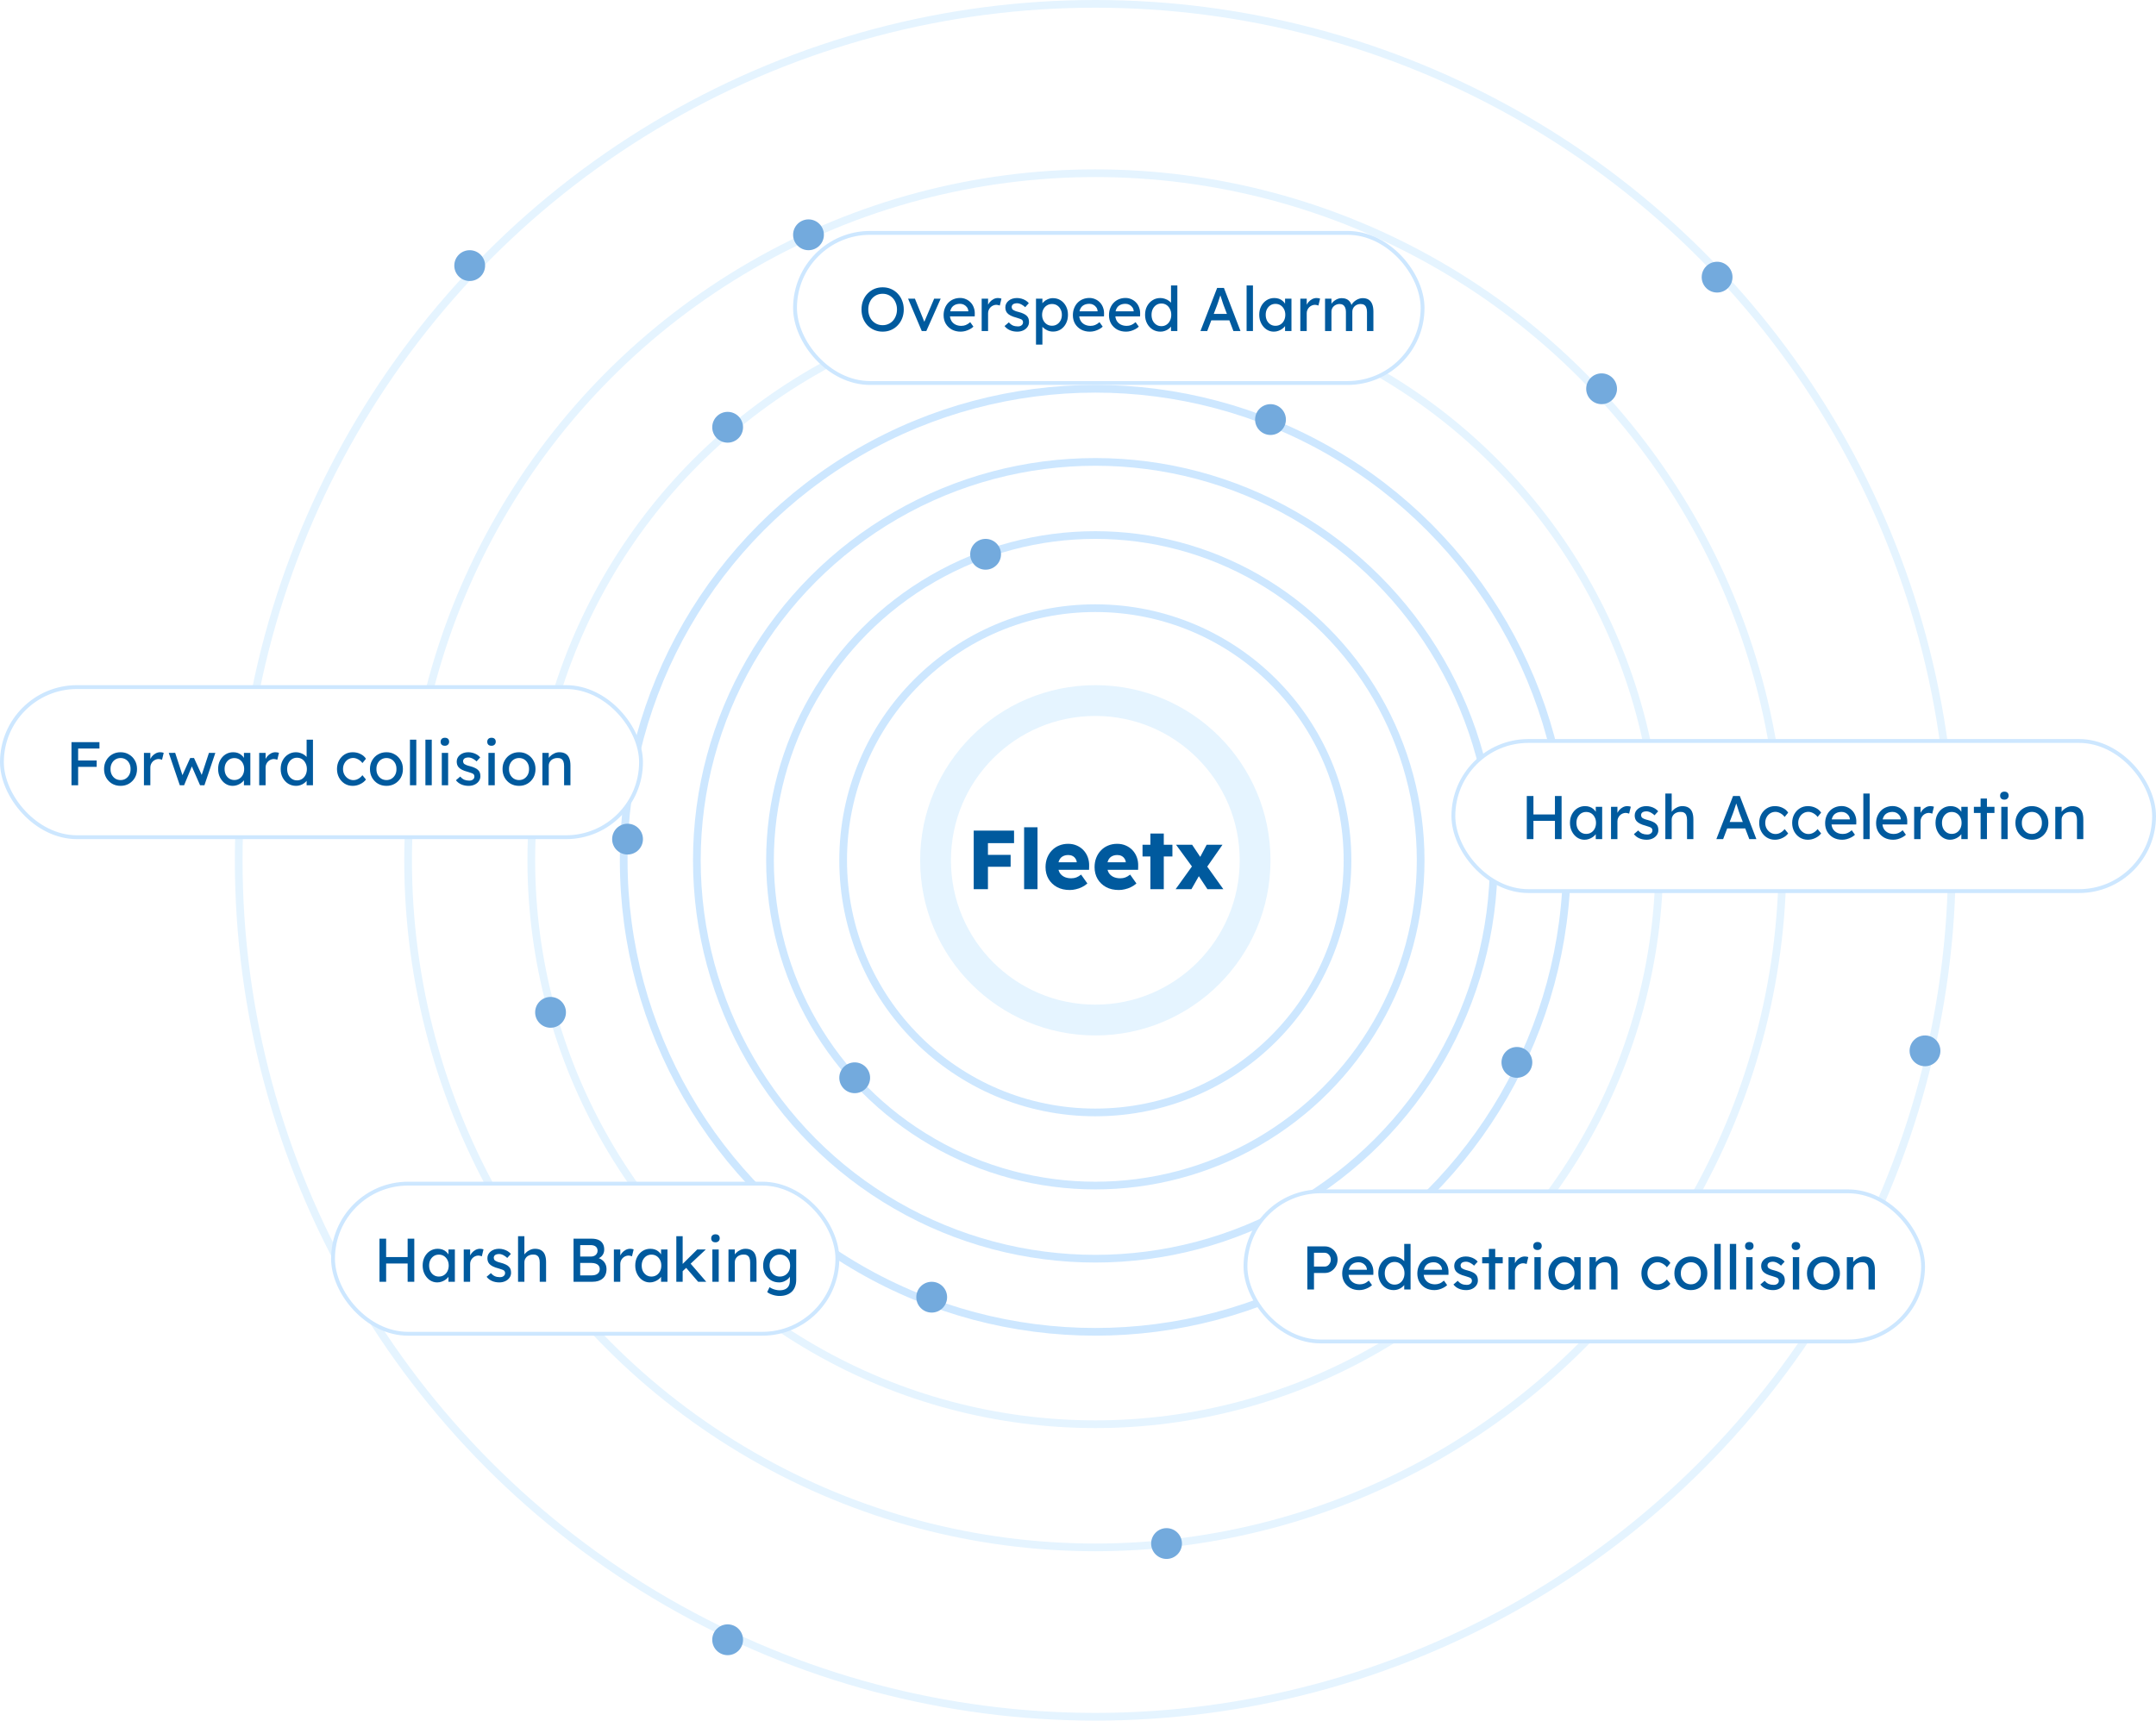 <svg width="560" height="447" viewBox="0 0 560 447" fill="none" xmlns="http://www.w3.org/2000/svg">
<circle cx="284.5" cy="223.5" r="65.5" stroke="#CDE7FF" stroke-width="2"/>
<circle cx="284.5" cy="223.5" r="84.5" stroke="#CDE7FF" stroke-width="2"/>
<circle cx="284.5" cy="223.5" r="103.5" stroke="#CDE7FF" stroke-width="2"/>
<circle cx="284.5" cy="223.5" r="122.5" stroke="#CDE7FF" stroke-width="2"/>
<circle cx="284.5" cy="223.5" r="146.5" stroke="#E5F4FF" stroke-width="2"/>
<circle cx="284.5" cy="223.5" r="178.5" stroke="#E5F4FF" stroke-width="2"/>
<circle cx="284.5" cy="223.5" r="222.5" stroke="#E5F4FF" stroke-width="2"/>
<circle cx="222" cy="280" r="4" fill="#73AADD"/>
<circle cx="256" cy="144" r="4" fill="#73AADD"/>
<circle cx="242" cy="337" r="4" fill="#73AADD"/>
<circle cx="303" cy="401" r="4" fill="#73AADD"/>
<circle cx="189" cy="426" r="4" fill="#73AADD"/>
<circle cx="500" cy="273" r="4" fill="#73AADD"/>
<circle cx="446" cy="72" r="4" fill="#73AADD"/>
<circle cx="416" cy="101" r="4" fill="#73AADD"/>
<circle cx="210" cy="61" r="4" fill="#73AADD"/>
<circle cx="122" cy="69" r="4" fill="#73AADD"/>
<circle cx="330" cy="109" r="4" fill="#73AADD"/>
<circle cx="163" cy="218" r="4" fill="#73AADD"/>
<circle cx="189" cy="111" r="4" fill="#73AADD"/>
<circle cx="143" cy="263" r="4" fill="#73AADD"/>
<circle cx="394" cy="276" r="4" fill="#73AADD"/>
<g filter="url(#filter0_d_37_22246)">
<circle cx="284.5" cy="223.5" r="38.5" fill="white"/>
</g>
<circle cx="284.5" cy="223.5" r="41.5" stroke="#E5F4FF" stroke-width="8"/>
<path d="M252.913 231V215.783H256.609V231H252.913ZM254.63 225.174V222.087H262.5V225.174H254.63ZM254.63 219.043V215.783H263.391V219.043H254.63ZM266.004 231V214.913H269.482V231H266.004ZM277.872 231.217C276.597 231.217 275.488 230.964 274.546 230.457C273.604 229.935 272.872 229.232 272.35 228.348C271.828 227.449 271.568 226.428 271.568 225.283C271.568 224.399 271.713 223.587 272.002 222.848C272.292 222.109 272.698 221.471 273.22 220.935C273.742 220.384 274.357 219.964 275.068 219.674C275.792 219.37 276.582 219.217 277.437 219.217C278.249 219.217 278.988 219.362 279.655 219.652C280.336 219.942 280.923 220.348 281.415 220.87C281.908 221.391 282.285 222.007 282.546 222.717C282.807 223.428 282.923 224.203 282.894 225.043L282.872 225.978H273.676L273.176 224.022H280.046L279.676 224.435V224C279.647 223.638 279.531 223.319 279.328 223.043C279.14 222.754 278.886 222.529 278.568 222.37C278.249 222.21 277.886 222.13 277.481 222.13C276.915 222.13 276.43 222.246 276.024 222.478C275.633 222.696 275.336 223.022 275.133 223.457C274.93 223.877 274.828 224.399 274.828 225.022C274.828 225.659 274.959 226.217 275.22 226.696C275.495 227.159 275.886 227.522 276.394 227.783C276.915 228.043 277.531 228.174 278.242 228.174C278.734 228.174 279.169 228.101 279.546 227.957C279.937 227.812 280.357 227.565 280.807 227.217L282.437 229.522C281.988 229.913 281.51 230.232 281.002 230.478C280.495 230.725 279.973 230.906 279.437 231.022C278.915 231.152 278.394 231.217 277.872 231.217ZM290.61 231.217C289.334 231.217 288.226 230.964 287.284 230.457C286.342 229.935 285.61 229.232 285.088 228.348C284.566 227.449 284.305 226.428 284.305 225.283C284.305 224.399 284.45 223.587 284.74 222.848C285.03 222.109 285.436 221.471 285.958 220.935C286.479 220.384 287.095 219.964 287.805 219.674C288.53 219.37 289.32 219.217 290.175 219.217C290.987 219.217 291.726 219.362 292.392 219.652C293.073 219.942 293.66 220.348 294.153 220.87C294.646 221.391 295.023 222.007 295.284 222.717C295.544 223.428 295.66 224.203 295.631 225.043L295.61 225.978H286.414L285.914 224.022H292.784L292.414 224.435V224C292.385 223.638 292.269 223.319 292.066 223.043C291.878 222.754 291.624 222.529 291.305 222.37C290.987 222.21 290.624 222.13 290.218 222.13C289.653 222.13 289.168 222.246 288.762 222.478C288.371 222.696 288.073 223.022 287.871 223.457C287.668 223.877 287.566 224.399 287.566 225.022C287.566 225.659 287.697 226.217 287.958 226.696C288.233 227.159 288.624 227.522 289.131 227.783C289.653 228.043 290.269 228.174 290.979 228.174C291.472 228.174 291.907 228.101 292.284 227.957C292.675 227.812 293.095 227.565 293.544 227.217L295.175 229.522C294.726 229.913 294.247 230.232 293.74 230.478C293.233 230.725 292.711 230.906 292.175 231.022C291.653 231.152 291.131 231.217 290.61 231.217ZM298.804 231V216.543H302.282V231H298.804ZM296.761 222.5V219.457H304.521V222.5H296.761ZM313.618 231L311.161 227.283L310.031 225.696L305.466 219.457H309.64L312.009 223L313.248 224.696L317.748 231H313.618ZM305.357 231L310.009 224.522L311.879 226.761L309.466 231H305.357ZM312.987 225.978L311.14 223.761L313.422 219.457H317.531L312.987 225.978Z" fill="#005A9E"/>
<rect x="377.5" y="192.5" width="182" height="39" rx="19.5" fill="white" stroke="#CDE7FF"/>
<path d="M403.88 218V206.8H405.608V218H403.88ZM396.568 218V206.8H398.296V218H396.568ZM397.32 213.248V211.584H404.648V213.248H397.32ZM411.556 218.16C410.863 218.16 410.228 217.968 409.652 217.584C409.087 217.2 408.633 216.677 408.292 216.016C407.951 215.355 407.78 214.608 407.78 213.776C407.78 212.933 407.951 212.187 408.292 211.536C408.644 210.875 409.113 210.357 409.7 209.984C410.297 209.611 410.964 209.424 411.7 209.424C412.137 209.424 412.537 209.488 412.9 209.616C413.263 209.744 413.577 209.925 413.844 210.16C414.121 210.384 414.345 210.645 414.516 210.944C414.697 211.243 414.809 211.563 414.852 211.904L414.484 211.776V209.6H416.148V218H414.484V216L414.868 215.888C414.804 216.176 414.671 216.459 414.468 216.736C414.276 217.003 414.025 217.243 413.716 217.456C413.417 217.669 413.081 217.84 412.708 217.968C412.345 218.096 411.961 218.16 411.556 218.16ZM411.988 216.64C412.489 216.64 412.932 216.517 413.316 216.272C413.7 216.027 413.999 215.691 414.212 215.264C414.436 214.827 414.548 214.331 414.548 213.776C414.548 213.232 414.436 212.747 414.212 212.32C413.999 211.893 413.7 211.557 413.316 211.312C412.932 211.067 412.489 210.944 411.988 210.944C411.497 210.944 411.06 211.067 410.676 211.312C410.303 211.557 410.004 211.893 409.78 212.32C409.567 212.747 409.46 213.232 409.46 213.776C409.46 214.331 409.567 214.827 409.78 215.264C410.004 215.691 410.303 216.027 410.676 216.272C411.06 216.517 411.497 216.64 411.988 216.64ZM418.449 218V209.6H420.113V212.24L419.953 211.6C420.07 211.195 420.268 210.827 420.545 210.496C420.833 210.165 421.158 209.904 421.521 209.712C421.894 209.52 422.278 209.424 422.673 209.424C422.854 209.424 423.025 209.44 423.185 209.472C423.356 209.504 423.489 209.541 423.585 209.584L423.153 211.376C423.025 211.323 422.881 211.28 422.721 211.248C422.572 211.205 422.422 211.184 422.273 211.184C421.985 211.184 421.708 211.243 421.441 211.36C421.185 211.467 420.956 211.621 420.753 211.824C420.561 212.016 420.406 212.245 420.289 212.512C420.172 212.768 420.113 213.051 420.113 213.36V218H418.449ZM427.702 218.16C426.998 218.16 426.363 218.037 425.798 217.792C425.233 217.547 424.763 217.184 424.39 216.704L425.51 215.744C425.83 216.117 426.177 216.389 426.55 216.56C426.934 216.72 427.366 216.8 427.846 216.8C428.038 216.8 428.214 216.779 428.374 216.736C428.545 216.683 428.689 216.608 428.806 216.512C428.934 216.416 429.03 216.304 429.094 216.176C429.158 216.037 429.19 215.888 429.19 215.728C429.19 215.451 429.089 215.227 428.886 215.056C428.779 214.981 428.609 214.901 428.374 214.816C428.15 214.72 427.857 214.624 427.494 214.528C426.875 214.368 426.369 214.187 425.974 213.984C425.579 213.781 425.275 213.552 425.062 213.296C424.902 213.093 424.785 212.875 424.71 212.64C424.635 212.395 424.598 212.128 424.598 211.84C424.598 211.488 424.673 211.168 424.822 210.88C424.982 210.581 425.195 210.325 425.462 210.112C425.739 209.888 426.059 209.717 426.422 209.6C426.795 209.483 427.19 209.424 427.606 209.424C428.001 209.424 428.39 209.477 428.774 209.584C429.169 209.691 429.531 209.845 429.862 210.048C430.193 210.251 430.47 210.491 430.694 210.768L429.75 211.808C429.547 211.605 429.323 211.429 429.078 211.28C428.843 211.12 428.603 210.997 428.358 210.912C428.113 210.827 427.889 210.784 427.686 210.784C427.462 210.784 427.259 210.805 427.078 210.848C426.897 210.891 426.742 210.955 426.614 211.04C426.497 211.125 426.406 211.232 426.342 211.36C426.278 211.488 426.246 211.632 426.246 211.792C426.257 211.931 426.289 212.064 426.342 212.192C426.406 212.309 426.491 212.411 426.598 212.496C426.715 212.581 426.891 212.672 427.126 212.768C427.361 212.864 427.659 212.955 428.022 213.04C428.555 213.179 428.993 213.333 429.334 213.504C429.686 213.664 429.963 213.851 430.166 214.064C430.379 214.267 430.529 214.501 430.614 214.768C430.699 215.035 430.742 215.333 430.742 215.664C430.742 216.144 430.603 216.576 430.326 216.96C430.059 217.333 429.697 217.627 429.238 217.84C428.779 218.053 428.267 218.16 427.702 218.16ZM432.558 218V206.16H434.206V211.328L433.918 211.52C434.025 211.147 434.233 210.805 434.542 210.496C434.852 210.176 435.22 209.92 435.646 209.728C436.073 209.525 436.51 209.424 436.958 209.424C437.598 209.424 438.132 209.552 438.558 209.808C438.985 210.053 439.305 210.432 439.518 210.944C439.732 211.456 439.838 212.101 439.838 212.88V218H438.19V212.992C438.19 212.512 438.126 212.117 437.998 211.808C437.87 211.488 437.673 211.259 437.406 211.12C437.14 210.971 436.809 210.907 436.414 210.928C436.094 210.928 435.801 210.981 435.534 211.088C435.268 211.184 435.033 211.323 434.83 211.504C434.638 211.685 434.484 211.899 434.366 212.144C434.26 212.379 434.206 212.635 434.206 212.912V218H433.39C433.252 218 433.113 218 432.974 218C432.836 218 432.697 218 432.558 218ZM445.806 218L450.142 206.8H451.902L456.206 218H454.366L451.806 211.248C451.774 211.173 451.71 210.992 451.614 210.704C451.529 210.416 451.428 210.096 451.31 209.744C451.193 209.392 451.086 209.072 450.99 208.784C450.894 208.485 450.83 208.293 450.798 208.208L451.166 208.192C451.102 208.373 451.022 208.603 450.926 208.88C450.841 209.157 450.745 209.451 450.638 209.76C450.542 210.069 450.446 210.363 450.35 210.64C450.254 210.907 450.174 211.131 450.11 211.312L447.566 218H445.806ZM447.726 215.216L448.366 213.552H453.454L454.19 215.216H447.726ZM461.017 218.16C460.238 218.16 459.54 217.968 458.921 217.584C458.313 217.2 457.828 216.677 457.465 216.016C457.113 215.355 456.937 214.613 456.937 213.792C456.937 212.971 457.113 212.229 457.465 211.568C457.828 210.907 458.313 210.384 458.921 210C459.54 209.616 460.238 209.424 461.017 209.424C461.764 209.424 462.441 209.579 463.049 209.888C463.668 210.187 464.137 210.597 464.457 211.12L463.545 212.24C463.374 211.995 463.156 211.771 462.889 211.568C462.622 211.365 462.34 211.205 462.041 211.088C461.742 210.971 461.454 210.912 461.177 210.912C460.665 210.912 460.206 211.04 459.801 211.296C459.406 211.541 459.092 211.883 458.857 212.32C458.622 212.757 458.505 213.248 458.505 213.792C458.505 214.336 458.628 214.827 458.873 215.264C459.118 215.691 459.444 216.032 459.849 216.288C460.254 216.544 460.702 216.672 461.193 216.672C461.481 216.672 461.758 216.624 462.025 216.528C462.302 216.432 462.569 216.288 462.825 216.096C463.081 215.904 463.321 215.669 463.545 215.392L464.457 216.512C464.116 216.992 463.625 217.387 462.985 217.696C462.356 218.005 461.7 218.16 461.017 218.16ZM469.579 218.16C468.801 218.16 468.102 217.968 467.483 217.584C466.875 217.2 466.39 216.677 466.027 216.016C465.675 215.355 465.499 214.613 465.499 213.792C465.499 212.971 465.675 212.229 466.027 211.568C466.39 210.907 466.875 210.384 467.483 210C468.102 209.616 468.801 209.424 469.579 209.424C470.326 209.424 471.003 209.579 471.611 209.888C472.23 210.187 472.699 210.597 473.019 211.12L472.107 212.24C471.937 211.995 471.718 211.771 471.451 211.568C471.185 211.365 470.902 211.205 470.603 211.088C470.305 210.971 470.017 210.912 469.739 210.912C469.227 210.912 468.769 211.04 468.363 211.296C467.969 211.541 467.654 211.883 467.419 212.32C467.185 212.757 467.067 213.248 467.067 213.792C467.067 214.336 467.19 214.827 467.435 215.264C467.681 215.691 468.006 216.032 468.411 216.288C468.817 216.544 469.265 216.672 469.755 216.672C470.043 216.672 470.321 216.624 470.587 216.528C470.865 216.432 471.131 216.288 471.387 216.096C471.643 215.904 471.883 215.669 472.107 215.392L473.019 216.512C472.678 216.992 472.187 217.387 471.547 217.696C470.918 218.005 470.262 218.16 469.579 218.16ZM478.494 218.16C477.63 218.16 476.862 217.979 476.19 217.616C475.529 217.243 475.006 216.736 474.622 216.096C474.249 215.456 474.062 214.72 474.062 213.888C474.062 213.227 474.169 212.624 474.382 212.08C474.595 211.536 474.889 211.067 475.262 210.672C475.646 210.267 476.099 209.957 476.622 209.744C477.155 209.52 477.731 209.408 478.35 209.408C478.894 209.408 479.401 209.515 479.87 209.728C480.339 209.931 480.745 210.213 481.086 210.576C481.438 210.939 481.705 211.371 481.886 211.872C482.078 212.363 482.169 212.901 482.158 213.488L482.142 214.192H475.278L474.91 212.88H480.718L480.478 213.152V212.768C480.446 212.416 480.329 212.101 480.126 211.824C479.923 211.547 479.667 211.328 479.358 211.168C479.049 211.008 478.713 210.928 478.35 210.928C477.774 210.928 477.289 211.04 476.894 211.264C476.499 211.477 476.201 211.797 475.998 212.224C475.795 212.64 475.694 213.157 475.694 213.776C475.694 214.363 475.817 214.875 476.062 215.312C476.307 215.739 476.654 216.069 477.102 216.304C477.55 216.539 478.067 216.656 478.654 216.656C479.07 216.656 479.454 216.587 479.806 216.448C480.169 216.309 480.558 216.059 480.974 215.696L481.806 216.864C481.55 217.12 481.235 217.344 480.862 217.536C480.499 217.728 480.11 217.883 479.694 218C479.289 218.107 478.889 218.16 478.494 218.16ZM483.981 218V206.16H485.629V218H483.981ZM491.728 218.16C490.864 218.16 490.096 217.979 489.424 217.616C488.763 217.243 488.24 216.736 487.856 216.096C487.483 215.456 487.296 214.72 487.296 213.888C487.296 213.227 487.403 212.624 487.616 212.08C487.83 211.536 488.123 211.067 488.496 210.672C488.88 210.267 489.334 209.957 489.856 209.744C490.39 209.52 490.966 209.408 491.584 209.408C492.128 209.408 492.635 209.515 493.104 209.728C493.574 209.931 493.979 210.213 494.32 210.576C494.672 210.939 494.939 211.371 495.12 211.872C495.312 212.363 495.403 212.901 495.392 213.488L495.376 214.192H488.512L488.144 212.88H493.952L493.712 213.152V212.768C493.68 212.416 493.563 212.101 493.36 211.824C493.158 211.547 492.902 211.328 492.592 211.168C492.283 211.008 491.947 210.928 491.584 210.928C491.008 210.928 490.523 211.04 490.128 211.264C489.734 211.477 489.435 211.797 489.232 212.224C489.03 212.64 488.928 213.157 488.928 213.776C488.928 214.363 489.051 214.875 489.296 215.312C489.542 215.739 489.888 216.069 490.336 216.304C490.784 216.539 491.302 216.656 491.888 216.656C492.304 216.656 492.688 216.587 493.04 216.448C493.403 216.309 493.792 216.059 494.208 215.696L495.04 216.864C494.784 217.12 494.47 217.344 494.096 217.536C493.734 217.728 493.344 217.883 492.928 218C492.523 218.107 492.123 218.16 491.728 218.16ZM497.183 218V209.6H498.847V212.24L498.687 211.6C498.805 211.195 499.002 210.827 499.279 210.496C499.567 210.165 499.893 209.904 500.255 209.712C500.629 209.52 501.013 209.424 501.407 209.424C501.589 209.424 501.759 209.44 501.919 209.472C502.09 209.504 502.223 209.541 502.319 209.584L501.887 211.376C501.759 211.323 501.615 211.28 501.455 211.248C501.306 211.205 501.157 211.184 501.007 211.184C500.719 211.184 500.442 211.243 500.175 211.36C499.919 211.467 499.69 211.621 499.487 211.824C499.295 212.016 499.141 212.245 499.023 212.512C498.906 212.768 498.847 213.051 498.847 213.36V218H497.183ZM506.509 218.16C505.816 218.16 505.181 217.968 504.605 217.584C504.04 217.2 503.586 216.677 503.245 216.016C502.904 215.355 502.733 214.608 502.733 213.776C502.733 212.933 502.904 212.187 503.245 211.536C503.597 210.875 504.066 210.357 504.653 209.984C505.25 209.611 505.917 209.424 506.653 209.424C507.09 209.424 507.49 209.488 507.853 209.616C508.216 209.744 508.53 209.925 508.797 210.16C509.074 210.384 509.298 210.645 509.469 210.944C509.65 211.243 509.762 211.563 509.805 211.904L509.437 211.776V209.6H511.101V218H509.437V216L509.821 215.888C509.757 216.176 509.624 216.459 509.421 216.736C509.229 217.003 508.978 217.243 508.669 217.456C508.37 217.669 508.034 217.84 507.661 217.968C507.298 218.096 506.914 218.16 506.509 218.16ZM506.941 216.64C507.442 216.64 507.885 216.517 508.269 216.272C508.653 216.027 508.952 215.691 509.165 215.264C509.389 214.827 509.501 214.331 509.501 213.776C509.501 213.232 509.389 212.747 509.165 212.32C508.952 211.893 508.653 211.557 508.269 211.312C507.885 211.067 507.442 210.944 506.941 210.944C506.45 210.944 506.013 211.067 505.629 211.312C505.256 211.557 504.957 211.893 504.733 212.32C504.52 212.747 504.413 213.232 504.413 213.776C504.413 214.331 504.52 214.827 504.733 215.264C504.957 215.691 505.256 216.027 505.629 216.272C506.013 216.517 506.45 216.64 506.941 216.64ZM514.442 218V207.456H516.09V218H514.442ZM512.698 211.2V209.6H518.042V211.2H512.698ZM519.815 218V209.6H521.463V218H519.815ZM520.615 207.744C520.263 207.744 519.991 207.653 519.799 207.472C519.607 207.291 519.511 207.035 519.511 206.704C519.511 206.395 519.607 206.144 519.799 205.952C520.001 205.76 520.273 205.664 520.615 205.664C520.967 205.664 521.239 205.755 521.431 205.936C521.623 206.117 521.719 206.373 521.719 206.704C521.719 207.013 521.617 207.264 521.415 207.456C521.223 207.648 520.956 207.744 520.615 207.744ZM527.772 218.16C526.95 218.16 526.214 217.973 525.564 217.6C524.924 217.216 524.417 216.699 524.044 216.048C523.67 215.387 523.484 214.635 523.484 213.792C523.484 212.949 523.67 212.203 524.044 211.552C524.417 210.891 524.924 210.373 525.564 210C526.214 209.616 526.95 209.424 527.772 209.424C528.582 209.424 529.308 209.616 529.948 210C530.598 210.373 531.11 210.891 531.484 211.552C531.857 212.203 532.044 212.949 532.044 213.792C532.044 214.635 531.857 215.387 531.484 216.048C531.11 216.699 530.598 217.216 529.948 217.6C529.308 217.973 528.582 218.16 527.772 218.16ZM527.772 216.656C528.273 216.656 528.721 216.533 529.116 216.288C529.51 216.032 529.82 215.691 530.044 215.264C530.268 214.827 530.374 214.336 530.364 213.792C530.374 213.237 530.268 212.747 530.044 212.32C529.82 211.883 529.51 211.541 529.116 211.296C528.721 211.051 528.273 210.928 527.772 210.928C527.27 210.928 526.817 211.056 526.412 211.312C526.017 211.557 525.708 211.899 525.484 212.336C525.26 212.763 525.153 213.248 525.164 213.792C525.153 214.336 525.26 214.827 525.484 215.264C525.708 215.691 526.017 216.032 526.412 216.288C526.817 216.533 527.27 216.656 527.772 216.656ZM533.84 218V209.6H535.488V211.328L535.2 211.52C535.306 211.147 535.514 210.805 535.824 210.496C536.133 210.176 536.501 209.92 536.928 209.728C537.354 209.525 537.792 209.424 538.24 209.424C538.88 209.424 539.413 209.552 539.84 209.808C540.266 210.053 540.586 210.432 540.8 210.944C541.013 211.456 541.12 212.101 541.12 212.88V218H539.472V212.992C539.472 212.512 539.408 212.117 539.28 211.808C539.152 211.488 538.954 211.259 538.688 211.12C538.421 210.971 538.09 210.907 537.696 210.928C537.376 210.928 537.082 210.981 536.816 211.088C536.549 211.184 536.314 211.323 536.112 211.504C535.92 211.685 535.765 211.899 535.648 212.144C535.541 212.379 535.488 212.635 535.488 212.912V218H534.672C534.533 218 534.394 218 534.256 218C534.117 218 533.978 218 533.84 218Z" fill="#005A9E"/>
<rect x="86.5" y="307.5" width="131" height="39" rx="19.5" fill="white" stroke="#CDE7FF"/>
<path d="M105.88 333V321.8H107.608V333H105.88ZM98.568 333V321.8H100.296V333H98.568ZM99.32 328.248V326.584H106.648V328.248H99.32ZM113.556 333.16C112.863 333.16 112.228 332.968 111.652 332.584C111.087 332.2 110.633 331.677 110.292 331.016C109.951 330.355 109.78 329.608 109.78 328.776C109.78 327.933 109.951 327.187 110.292 326.536C110.644 325.875 111.113 325.357 111.7 324.984C112.297 324.611 112.964 324.424 113.7 324.424C114.137 324.424 114.537 324.488 114.9 324.616C115.263 324.744 115.577 324.925 115.844 325.16C116.121 325.384 116.345 325.645 116.516 325.944C116.697 326.243 116.809 326.563 116.852 326.904L116.484 326.776V324.6H118.148V333H116.484V331L116.868 330.888C116.804 331.176 116.671 331.459 116.468 331.736C116.276 332.003 116.025 332.243 115.716 332.456C115.417 332.669 115.081 332.84 114.708 332.968C114.345 333.096 113.961 333.16 113.556 333.16ZM113.988 331.64C114.489 331.64 114.932 331.517 115.316 331.272C115.7 331.027 115.999 330.691 116.212 330.264C116.436 329.827 116.548 329.331 116.548 328.776C116.548 328.232 116.436 327.747 116.212 327.32C115.999 326.893 115.7 326.557 115.316 326.312C114.932 326.067 114.489 325.944 113.988 325.944C113.497 325.944 113.06 326.067 112.676 326.312C112.303 326.557 112.004 326.893 111.78 327.32C111.567 327.747 111.46 328.232 111.46 328.776C111.46 329.331 111.567 329.827 111.78 330.264C112.004 330.691 112.303 331.027 112.676 331.272C113.06 331.517 113.497 331.64 113.988 331.64ZM120.449 333V324.6H122.113V327.24L121.953 326.6C122.07 326.195 122.268 325.827 122.545 325.496C122.833 325.165 123.158 324.904 123.521 324.712C123.894 324.52 124.278 324.424 124.673 324.424C124.854 324.424 125.025 324.44 125.185 324.472C125.356 324.504 125.489 324.541 125.585 324.584L125.153 326.376C125.025 326.323 124.881 326.28 124.721 326.248C124.572 326.205 124.422 326.184 124.273 326.184C123.985 326.184 123.708 326.243 123.441 326.36C123.185 326.467 122.956 326.621 122.753 326.824C122.561 327.016 122.406 327.245 122.289 327.512C122.172 327.768 122.113 328.051 122.113 328.36V333H120.449ZM129.702 333.16C128.998 333.16 128.363 333.037 127.798 332.792C127.233 332.547 126.763 332.184 126.39 331.704L127.51 330.744C127.83 331.117 128.177 331.389 128.55 331.56C128.934 331.72 129.366 331.8 129.846 331.8C130.038 331.8 130.214 331.779 130.374 331.736C130.545 331.683 130.689 331.608 130.806 331.512C130.934 331.416 131.03 331.304 131.094 331.176C131.158 331.037 131.19 330.888 131.19 330.728C131.19 330.451 131.089 330.227 130.886 330.056C130.779 329.981 130.609 329.901 130.374 329.816C130.15 329.72 129.857 329.624 129.494 329.528C128.875 329.368 128.369 329.187 127.974 328.984C127.579 328.781 127.275 328.552 127.062 328.296C126.902 328.093 126.785 327.875 126.71 327.64C126.635 327.395 126.598 327.128 126.598 326.84C126.598 326.488 126.673 326.168 126.822 325.88C126.982 325.581 127.195 325.325 127.462 325.112C127.739 324.888 128.059 324.717 128.422 324.6C128.795 324.483 129.19 324.424 129.606 324.424C130.001 324.424 130.39 324.477 130.774 324.584C131.169 324.691 131.531 324.845 131.862 325.048C132.193 325.251 132.47 325.491 132.694 325.768L131.75 326.808C131.547 326.605 131.323 326.429 131.078 326.28C130.843 326.12 130.603 325.997 130.358 325.912C130.113 325.827 129.889 325.784 129.686 325.784C129.462 325.784 129.259 325.805 129.078 325.848C128.897 325.891 128.742 325.955 128.614 326.04C128.497 326.125 128.406 326.232 128.342 326.36C128.278 326.488 128.246 326.632 128.246 326.792C128.257 326.931 128.289 327.064 128.342 327.192C128.406 327.309 128.491 327.411 128.598 327.496C128.715 327.581 128.891 327.672 129.126 327.768C129.361 327.864 129.659 327.955 130.022 328.04C130.555 328.179 130.993 328.333 131.334 328.504C131.686 328.664 131.963 328.851 132.166 329.064C132.379 329.267 132.529 329.501 132.614 329.768C132.699 330.035 132.742 330.333 132.742 330.664C132.742 331.144 132.603 331.576 132.326 331.96C132.059 332.333 131.697 332.627 131.238 332.84C130.779 333.053 130.267 333.16 129.702 333.16ZM134.558 333V321.16H136.206V326.328L135.918 326.52C136.025 326.147 136.233 325.805 136.542 325.496C136.852 325.176 137.22 324.92 137.646 324.728C138.073 324.525 138.51 324.424 138.958 324.424C139.598 324.424 140.132 324.552 140.558 324.808C140.985 325.053 141.305 325.432 141.518 325.944C141.732 326.456 141.838 327.101 141.838 327.88V333H140.19V327.992C140.19 327.512 140.126 327.117 139.998 326.808C139.87 326.488 139.673 326.259 139.406 326.12C139.14 325.971 138.809 325.907 138.414 325.928C138.094 325.928 137.801 325.981 137.534 326.088C137.268 326.184 137.033 326.323 136.83 326.504C136.638 326.685 136.484 326.899 136.366 327.144C136.26 327.379 136.206 327.635 136.206 327.912V333H135.39C135.252 333 135.113 333 134.974 333C134.836 333 134.697 333 134.558 333ZM148.974 333V321.8H153.646C154.361 321.8 154.964 321.907 155.454 322.12C155.945 322.333 156.313 322.653 156.558 323.08C156.814 323.496 156.942 324.008 156.942 324.616C156.942 325.224 156.772 325.741 156.43 326.168C156.1 326.595 155.636 326.888 155.038 327.048V326.728C155.54 326.835 155.977 327.027 156.35 327.304C156.724 327.571 157.012 327.907 157.214 328.312C157.428 328.717 157.534 329.181 157.534 329.704C157.534 330.237 157.449 330.712 157.278 331.128C157.118 331.533 156.873 331.875 156.542 332.152C156.222 332.429 155.833 332.643 155.374 332.792C154.916 332.931 154.393 333 153.806 333H148.974ZM150.702 331.336H153.71C154.148 331.336 154.516 331.272 154.814 331.144C155.124 331.016 155.358 330.829 155.518 330.584C155.689 330.328 155.774 330.024 155.774 329.672C155.774 329.341 155.684 329.059 155.502 328.824C155.332 328.589 155.086 328.413 154.766 328.296C154.446 328.168 154.068 328.104 153.63 328.104H150.702V331.336ZM150.702 326.44H153.55C153.87 326.44 154.153 326.376 154.398 326.248C154.654 326.12 154.852 325.944 154.99 325.72C155.14 325.496 155.214 325.24 155.214 324.952C155.214 324.472 155.054 324.104 154.734 323.848C154.414 323.592 153.956 323.464 153.358 323.464H150.702V326.44ZM159.449 333V324.6H161.113V327.24L160.953 326.6C161.07 326.195 161.268 325.827 161.545 325.496C161.833 325.165 162.158 324.904 162.521 324.712C162.894 324.52 163.278 324.424 163.673 324.424C163.854 324.424 164.025 324.44 164.185 324.472C164.356 324.504 164.489 324.541 164.585 324.584L164.153 326.376C164.025 326.323 163.881 326.28 163.721 326.248C163.572 326.205 163.422 326.184 163.273 326.184C162.985 326.184 162.708 326.243 162.441 326.36C162.185 326.467 161.956 326.621 161.753 326.824C161.561 327.016 161.406 327.245 161.289 327.512C161.172 327.768 161.113 328.051 161.113 328.36V333H159.449ZM168.775 333.16C168.081 333.16 167.447 332.968 166.871 332.584C166.305 332.2 165.852 331.677 165.511 331.016C165.169 330.355 164.999 329.608 164.999 328.776C164.999 327.933 165.169 327.187 165.511 326.536C165.863 325.875 166.332 325.357 166.919 324.984C167.516 324.611 168.183 324.424 168.919 324.424C169.356 324.424 169.756 324.488 170.119 324.616C170.481 324.744 170.796 324.925 171.063 325.16C171.34 325.384 171.564 325.645 171.735 325.944C171.916 326.243 172.028 326.563 172.071 326.904L171.703 326.776V324.6H173.367V333H171.703V331L172.087 330.888C172.023 331.176 171.889 331.459 171.687 331.736C171.495 332.003 171.244 332.243 170.935 332.456C170.636 332.669 170.3 332.84 169.927 332.968C169.564 333.096 169.18 333.16 168.775 333.16ZM169.207 331.64C169.708 331.64 170.151 331.517 170.535 331.272C170.919 331.027 171.217 330.691 171.431 330.264C171.655 329.827 171.767 329.331 171.767 328.776C171.767 328.232 171.655 327.747 171.431 327.32C171.217 326.893 170.919 326.557 170.535 326.312C170.151 326.067 169.708 325.944 169.207 325.944C168.716 325.944 168.279 326.067 167.895 326.312C167.521 326.557 167.223 326.893 166.999 327.32C166.785 327.747 166.679 328.232 166.679 328.776C166.679 329.331 166.785 329.827 166.999 330.264C167.223 330.691 167.521 331.027 167.895 331.272C168.279 331.517 168.716 331.64 169.207 331.64ZM177.172 330.376L177.092 328.584L181.108 324.6H183.332L177.172 330.376ZM175.668 333V321.16H177.316V333H175.668ZM181.332 333L178.164 329.304L179.332 328.232L183.444 333H181.332ZM185.033 333V324.6H186.681V333H185.033ZM185.833 322.744C185.481 322.744 185.209 322.653 185.017 322.472C184.825 322.291 184.729 322.035 184.729 321.704C184.729 321.395 184.825 321.144 185.017 320.952C185.22 320.76 185.492 320.664 185.833 320.664C186.185 320.664 186.457 320.755 186.649 320.936C186.841 321.117 186.937 321.373 186.937 321.704C186.937 322.013 186.836 322.264 186.633 322.456C186.441 322.648 186.175 322.744 185.833 322.744ZM189.215 333V324.6H190.863V326.328L190.575 326.52C190.681 326.147 190.889 325.805 191.199 325.496C191.508 325.176 191.876 324.92 192.303 324.728C192.729 324.525 193.167 324.424 193.615 324.424C194.255 324.424 194.788 324.552 195.215 324.808C195.641 325.053 195.961 325.432 196.175 325.944C196.388 326.456 196.495 327.101 196.495 327.88V333H194.847V327.992C194.847 327.512 194.783 327.117 194.655 326.808C194.527 326.488 194.329 326.259 194.063 326.12C193.796 325.971 193.465 325.907 193.071 325.928C192.751 325.928 192.457 325.981 192.191 326.088C191.924 326.184 191.689 326.323 191.487 326.504C191.295 326.685 191.14 326.899 191.023 327.144C190.916 327.379 190.863 327.635 190.863 327.912V333H190.047C189.908 333 189.769 333 189.631 333C189.492 333 189.353 333 189.215 333ZM202.49 336.68C201.893 336.68 201.295 336.584 200.698 336.392C200.111 336.211 199.637 335.971 199.274 335.672L199.882 334.392C200.095 334.552 200.346 334.691 200.634 334.808C200.922 334.936 201.226 335.032 201.546 335.096C201.866 335.171 202.181 335.208 202.49 335.208C203.077 335.208 203.567 335.112 203.962 334.92C204.357 334.728 204.655 334.445 204.858 334.072C205.061 333.699 205.162 333.235 205.162 332.68V331.064L205.338 331.176C205.285 331.507 205.109 331.827 204.81 332.136C204.522 332.435 204.159 332.68 203.722 332.872C203.285 333.064 202.837 333.16 202.378 333.16C201.578 333.16 200.863 332.973 200.234 332.6C199.615 332.216 199.125 331.699 198.762 331.048C198.399 330.387 198.218 329.635 198.218 328.792C198.218 327.949 198.394 327.203 198.746 326.552C199.109 325.891 199.599 325.373 200.218 325C200.847 324.616 201.551 324.424 202.33 324.424C202.65 324.424 202.959 324.467 203.258 324.552C203.557 324.627 203.834 324.739 204.09 324.888C204.346 325.027 204.575 325.181 204.778 325.352C204.981 325.523 205.146 325.704 205.274 325.896C205.402 326.088 205.482 326.269 205.514 326.44L205.162 326.568V324.6H206.81V332.488C206.81 333.16 206.709 333.752 206.506 334.264C206.314 334.787 206.031 335.224 205.658 335.576C205.285 335.939 204.831 336.211 204.298 336.392C203.765 336.584 203.162 336.68 202.49 336.68ZM202.554 331.64C203.077 331.64 203.541 331.517 203.946 331.272C204.351 331.027 204.666 330.691 204.89 330.264C205.114 329.837 205.226 329.347 205.226 328.792C205.226 328.237 205.109 327.747 204.874 327.32C204.65 326.883 204.335 326.541 203.93 326.296C203.535 326.051 203.077 325.928 202.554 325.928C202.042 325.928 201.583 326.056 201.178 326.312C200.783 326.557 200.469 326.899 200.234 327.336C200.01 327.763 199.898 328.248 199.898 328.792C199.898 329.336 200.01 329.827 200.234 330.264C200.469 330.691 200.783 331.027 201.178 331.272C201.583 331.517 202.042 331.64 202.554 331.64Z" fill="#005A9E"/>
<rect x="323.5" y="309.5" width="176" height="39" rx="19.5" fill="white" stroke="#CDE7FF"/>
<path d="M339.568 335V323.8H344.128C344.736 323.8 345.285 323.955 345.776 324.264C346.277 324.563 346.677 324.973 346.976 325.496C347.275 326.019 347.424 326.6 347.424 327.24C347.424 327.88 347.275 328.461 346.976 328.984C346.677 329.507 346.277 329.928 345.776 330.248C345.285 330.557 344.736 330.712 344.128 330.712H341.296V335H339.568ZM341.296 329.048H344.096C344.384 329.048 344.645 328.968 344.88 328.808C345.115 328.637 345.301 328.419 345.44 328.152C345.589 327.875 345.664 327.571 345.664 327.24C345.664 326.909 345.589 326.611 345.44 326.344C345.301 326.077 345.115 325.864 344.88 325.704C344.645 325.544 344.384 325.464 344.096 325.464H341.296V329.048ZM353.056 335.16C352.192 335.16 351.424 334.979 350.752 334.616C350.091 334.243 349.568 333.736 349.184 333.096C348.811 332.456 348.624 331.72 348.624 330.888C348.624 330.227 348.731 329.624 348.944 329.08C349.158 328.536 349.451 328.067 349.824 327.672C350.208 327.267 350.662 326.957 351.184 326.744C351.718 326.52 352.294 326.408 352.912 326.408C353.456 326.408 353.963 326.515 354.432 326.728C354.902 326.931 355.307 327.213 355.648 327.576C356 327.939 356.267 328.371 356.448 328.872C356.64 329.363 356.731 329.901 356.72 330.488L356.704 331.192H349.84L349.472 329.88H355.28L355.04 330.152V329.768C355.008 329.416 354.891 329.101 354.688 328.824C354.486 328.547 354.23 328.328 353.92 328.168C353.611 328.008 353.275 327.928 352.912 327.928C352.336 327.928 351.851 328.04 351.456 328.264C351.062 328.477 350.763 328.797 350.56 329.224C350.358 329.64 350.256 330.157 350.256 330.776C350.256 331.363 350.379 331.875 350.624 332.312C350.87 332.739 351.216 333.069 351.664 333.304C352.112 333.539 352.63 333.656 353.216 333.656C353.632 333.656 354.016 333.587 354.368 333.448C354.731 333.309 355.12 333.059 355.536 332.696L356.368 333.864C356.112 334.12 355.798 334.344 355.424 334.536C355.062 334.728 354.672 334.883 354.256 335C353.851 335.107 353.451 335.16 353.056 335.16ZM362.015 335.16C361.247 335.16 360.559 334.973 359.951 334.6C359.354 334.216 358.879 333.699 358.527 333.048C358.175 332.387 357.999 331.635 357.999 330.792C357.999 329.949 358.17 329.203 358.511 328.552C358.863 327.891 359.338 327.373 359.935 327C360.533 326.616 361.21 326.424 361.967 326.424C362.383 326.424 362.783 326.493 363.167 326.632C363.562 326.76 363.914 326.941 364.223 327.176C364.533 327.4 364.773 327.651 364.943 327.928C365.125 328.195 365.215 328.467 365.215 328.744L364.735 328.776V323.16H366.383V335H364.735V333H365.055C365.055 333.256 364.97 333.512 364.799 333.768C364.629 334.013 364.399 334.243 364.111 334.456C363.834 334.669 363.509 334.84 363.135 334.968C362.773 335.096 362.399 335.16 362.015 335.16ZM362.239 333.736C362.741 333.736 363.183 333.608 363.567 333.352C363.951 333.096 364.25 332.749 364.463 332.312C364.687 331.864 364.799 331.357 364.799 330.792C364.799 330.227 364.687 329.725 364.463 329.288C364.25 328.84 363.951 328.488 363.567 328.232C363.183 327.976 362.741 327.848 362.239 327.848C361.738 327.848 361.295 327.976 360.911 328.232C360.527 328.488 360.223 328.84 359.999 329.288C359.786 329.725 359.679 330.227 359.679 330.792C359.679 331.357 359.786 331.864 359.999 332.312C360.223 332.749 360.527 333.096 360.911 333.352C361.295 333.608 361.738 333.736 362.239 333.736ZM372.572 335.16C371.708 335.16 370.94 334.979 370.268 334.616C369.607 334.243 369.084 333.736 368.7 333.096C368.327 332.456 368.14 331.72 368.14 330.888C368.14 330.227 368.247 329.624 368.46 329.08C368.673 328.536 368.967 328.067 369.34 327.672C369.724 327.267 370.177 326.957 370.7 326.744C371.233 326.52 371.809 326.408 372.428 326.408C372.972 326.408 373.479 326.515 373.948 326.728C374.417 326.931 374.823 327.213 375.164 327.576C375.516 327.939 375.783 328.371 375.964 328.872C376.156 329.363 376.247 329.901 376.236 330.488L376.22 331.192H369.356L368.988 329.88H374.796L374.556 330.152V329.768C374.524 329.416 374.407 329.101 374.204 328.824C374.001 328.547 373.745 328.328 373.436 328.168C373.127 328.008 372.791 327.928 372.428 327.928C371.852 327.928 371.367 328.04 370.972 328.264C370.577 328.477 370.279 328.797 370.076 329.224C369.873 329.64 369.772 330.157 369.772 330.776C369.772 331.363 369.895 331.875 370.14 332.312C370.385 332.739 370.732 333.069 371.18 333.304C371.628 333.539 372.145 333.656 372.732 333.656C373.148 333.656 373.532 333.587 373.884 333.448C374.247 333.309 374.636 333.059 375.052 332.696L375.884 333.864C375.628 334.12 375.313 334.344 374.94 334.536C374.577 334.728 374.188 334.883 373.772 335C373.367 335.107 372.967 335.16 372.572 335.16ZM380.827 335.16C380.123 335.16 379.488 335.037 378.923 334.792C378.358 334.547 377.888 334.184 377.515 333.704L378.635 332.744C378.955 333.117 379.302 333.389 379.675 333.56C380.059 333.72 380.491 333.8 380.971 333.8C381.163 333.8 381.339 333.779 381.499 333.736C381.67 333.683 381.814 333.608 381.931 333.512C382.059 333.416 382.155 333.304 382.219 333.176C382.283 333.037 382.315 332.888 382.315 332.728C382.315 332.451 382.214 332.227 382.011 332.056C381.904 331.981 381.734 331.901 381.499 331.816C381.275 331.72 380.982 331.624 380.619 331.528C380 331.368 379.494 331.187 379.099 330.984C378.704 330.781 378.4 330.552 378.187 330.296C378.027 330.093 377.91 329.875 377.835 329.64C377.76 329.395 377.723 329.128 377.723 328.84C377.723 328.488 377.798 328.168 377.947 327.88C378.107 327.581 378.32 327.325 378.587 327.112C378.864 326.888 379.184 326.717 379.547 326.6C379.92 326.483 380.315 326.424 380.731 326.424C381.126 326.424 381.515 326.477 381.899 326.584C382.294 326.691 382.656 326.845 382.987 327.048C383.318 327.251 383.595 327.491 383.819 327.768L382.875 328.808C382.672 328.605 382.448 328.429 382.203 328.28C381.968 328.12 381.728 327.997 381.483 327.912C381.238 327.827 381.014 327.784 380.811 327.784C380.587 327.784 380.384 327.805 380.203 327.848C380.022 327.891 379.867 327.955 379.739 328.04C379.622 328.125 379.531 328.232 379.467 328.36C379.403 328.488 379.371 328.632 379.371 328.792C379.382 328.931 379.414 329.064 379.467 329.192C379.531 329.309 379.616 329.411 379.723 329.496C379.84 329.581 380.016 329.672 380.251 329.768C380.486 329.864 380.784 329.955 381.147 330.04C381.68 330.179 382.118 330.333 382.459 330.504C382.811 330.664 383.088 330.851 383.291 331.064C383.504 331.267 383.654 331.501 383.739 331.768C383.824 332.035 383.867 332.333 383.867 332.664C383.867 333.144 383.728 333.576 383.451 333.96C383.184 334.333 382.822 334.627 382.363 334.84C381.904 335.053 381.392 335.16 380.827 335.16ZM386.723 335V324.456H388.371V335H386.723ZM384.979 328.2V326.6H390.323V328.2H384.979ZM391.824 335V326.6H393.488V329.24L393.328 328.6C393.445 328.195 393.643 327.827 393.92 327.496C394.208 327.165 394.533 326.904 394.896 326.712C395.269 326.52 395.653 326.424 396.048 326.424C396.229 326.424 396.4 326.44 396.56 326.472C396.731 326.504 396.864 326.541 396.96 326.584L396.528 328.376C396.4 328.323 396.256 328.28 396.096 328.248C395.947 328.205 395.797 328.184 395.648 328.184C395.36 328.184 395.083 328.243 394.816 328.36C394.56 328.467 394.331 328.621 394.128 328.824C393.936 329.016 393.781 329.245 393.664 329.512C393.547 329.768 393.488 330.051 393.488 330.36V335H391.824ZM398.549 335V326.6H400.197V335H398.549ZM399.349 324.744C398.997 324.744 398.725 324.653 398.533 324.472C398.341 324.291 398.245 324.035 398.245 323.704C398.245 323.395 398.341 323.144 398.533 322.952C398.736 322.76 399.008 322.664 399.349 322.664C399.701 322.664 399.973 322.755 400.165 322.936C400.357 323.117 400.453 323.373 400.453 323.704C400.453 324.013 400.352 324.264 400.149 324.456C399.957 324.648 399.69 324.744 399.349 324.744ZM405.962 335.16C405.269 335.16 404.634 334.968 404.058 334.584C403.493 334.2 403.039 333.677 402.698 333.016C402.357 332.355 402.186 331.608 402.186 330.776C402.186 329.933 402.357 329.187 402.698 328.536C403.05 327.875 403.519 327.357 404.106 326.984C404.703 326.611 405.37 326.424 406.106 326.424C406.543 326.424 406.943 326.488 407.306 326.616C407.669 326.744 407.983 326.925 408.25 327.16C408.527 327.384 408.751 327.645 408.922 327.944C409.103 328.243 409.215 328.563 409.258 328.904L408.89 328.776V326.6H410.554V335H408.89V333L409.274 332.888C409.21 333.176 409.077 333.459 408.874 333.736C408.682 334.003 408.431 334.243 408.122 334.456C407.823 334.669 407.487 334.84 407.114 334.968C406.751 335.096 406.367 335.16 405.962 335.16ZM406.394 333.64C406.895 333.64 407.338 333.517 407.722 333.272C408.106 333.027 408.405 332.691 408.618 332.264C408.842 331.827 408.954 331.331 408.954 330.776C408.954 330.232 408.842 329.747 408.618 329.32C408.405 328.893 408.106 328.557 407.722 328.312C407.338 328.067 406.895 327.944 406.394 327.944C405.903 327.944 405.466 328.067 405.082 328.312C404.709 328.557 404.41 328.893 404.186 329.32C403.973 329.747 403.866 330.232 403.866 330.776C403.866 331.331 403.973 331.827 404.186 332.264C404.41 332.691 404.709 333.027 405.082 333.272C405.466 333.517 405.903 333.64 406.394 333.64ZM412.855 335V326.6H414.503V328.328L414.215 328.52C414.322 328.147 414.53 327.805 414.839 327.496C415.148 327.176 415.516 326.92 415.943 326.728C416.37 326.525 416.807 326.424 417.255 326.424C417.895 326.424 418.428 326.552 418.855 326.808C419.282 327.053 419.602 327.432 419.815 327.944C420.028 328.456 420.135 329.101 420.135 329.88V335H418.487V329.992C418.487 329.512 418.423 329.117 418.295 328.808C418.167 328.488 417.97 328.259 417.703 328.12C417.436 327.971 417.106 327.907 416.711 327.928C416.391 327.928 416.098 327.981 415.831 328.088C415.564 328.184 415.33 328.323 415.127 328.504C414.935 328.685 414.78 328.899 414.663 329.144C414.556 329.379 414.503 329.635 414.503 329.912V335H413.687C413.548 335 413.41 335 413.271 335C413.132 335 412.994 335 412.855 335ZM430.423 335.16C429.644 335.16 428.946 334.968 428.327 334.584C427.719 334.2 427.234 333.677 426.871 333.016C426.519 332.355 426.343 331.613 426.343 330.792C426.343 329.971 426.519 329.229 426.871 328.568C427.234 327.907 427.719 327.384 428.327 327C428.946 326.616 429.644 326.424 430.423 326.424C431.17 326.424 431.847 326.579 432.455 326.888C433.074 327.187 433.543 327.597 433.863 328.12L432.951 329.24C432.78 328.995 432.562 328.771 432.295 328.568C432.028 328.365 431.746 328.205 431.447 328.088C431.148 327.971 430.86 327.912 430.583 327.912C430.071 327.912 429.612 328.04 429.207 328.296C428.812 328.541 428.498 328.883 428.263 329.32C428.028 329.757 427.911 330.248 427.911 330.792C427.911 331.336 428.034 331.827 428.279 332.264C428.524 332.691 428.85 333.032 429.255 333.288C429.66 333.544 430.108 333.672 430.599 333.672C430.887 333.672 431.164 333.624 431.431 333.528C431.708 333.432 431.975 333.288 432.231 333.096C432.487 332.904 432.727 332.669 432.951 332.392L433.863 333.512C433.522 333.992 433.031 334.387 432.391 334.696C431.762 335.005 431.106 335.16 430.423 335.16ZM439.194 335.16C438.372 335.16 437.636 334.973 436.986 334.6C436.346 334.216 435.839 333.699 435.466 333.048C435.092 332.387 434.906 331.635 434.906 330.792C434.906 329.949 435.092 329.203 435.466 328.552C435.839 327.891 436.346 327.373 436.986 327C437.636 326.616 438.372 326.424 439.194 326.424C440.004 326.424 440.73 326.616 441.37 327C442.02 327.373 442.532 327.891 442.906 328.552C443.279 329.203 443.466 329.949 443.466 330.792C443.466 331.635 443.279 332.387 442.906 333.048C442.532 333.699 442.02 334.216 441.37 334.6C440.73 334.973 440.004 335.16 439.194 335.16ZM439.194 333.656C439.695 333.656 440.143 333.533 440.538 333.288C440.932 333.032 441.242 332.691 441.466 332.264C441.69 331.827 441.796 331.336 441.786 330.792C441.796 330.237 441.69 329.747 441.466 329.32C441.242 328.883 440.932 328.541 440.538 328.296C440.143 328.051 439.695 327.928 439.194 327.928C438.692 327.928 438.239 328.056 437.834 328.312C437.439 328.557 437.13 328.899 436.906 329.336C436.682 329.763 436.575 330.248 436.586 330.792C436.575 331.336 436.682 331.827 436.906 332.264C437.13 332.691 437.439 333.032 437.834 333.288C438.239 333.533 438.692 333.656 439.194 333.656ZM445.293 335V323.16H446.941V335H445.293ZM449.309 335V323.16H450.957V335H449.309ZM453.565 335V326.6H455.213V335H453.565ZM454.365 324.744C454.013 324.744 453.741 324.653 453.549 324.472C453.357 324.291 453.261 324.035 453.261 323.704C453.261 323.395 453.357 323.144 453.549 322.952C453.751 322.76 454.023 322.664 454.365 322.664C454.717 322.664 454.989 322.755 455.181 322.936C455.373 323.117 455.469 323.373 455.469 323.704C455.469 324.013 455.367 324.264 455.165 324.456C454.973 324.648 454.706 324.744 454.365 324.744ZM460.546 335.16C459.842 335.16 459.207 335.037 458.642 334.792C458.076 334.547 457.607 334.184 457.234 333.704L458.354 332.744C458.674 333.117 459.02 333.389 459.394 333.56C459.778 333.72 460.21 333.8 460.69 333.8C460.882 333.8 461.058 333.779 461.218 333.736C461.388 333.683 461.532 333.608 461.65 333.512C461.778 333.416 461.874 333.304 461.938 333.176C462.002 333.037 462.034 332.888 462.034 332.728C462.034 332.451 461.932 332.227 461.73 332.056C461.623 331.981 461.452 331.901 461.218 331.816C460.994 331.72 460.7 331.624 460.338 331.528C459.719 331.368 459.212 331.187 458.818 330.984C458.423 330.781 458.119 330.552 457.906 330.296C457.746 330.093 457.628 329.875 457.554 329.64C457.479 329.395 457.442 329.128 457.442 328.84C457.442 328.488 457.516 328.168 457.666 327.88C457.826 327.581 458.039 327.325 458.306 327.112C458.583 326.888 458.903 326.717 459.266 326.6C459.639 326.483 460.034 326.424 460.45 326.424C460.844 326.424 461.234 326.477 461.618 326.584C462.012 326.691 462.375 326.845 462.706 327.048C463.036 327.251 463.314 327.491 463.538 327.768L462.594 328.808C462.391 328.605 462.167 328.429 461.922 328.28C461.687 328.12 461.447 327.997 461.202 327.912C460.956 327.827 460.732 327.784 460.53 327.784C460.306 327.784 460.103 327.805 459.922 327.848C459.74 327.891 459.586 327.955 459.458 328.04C459.34 328.125 459.25 328.232 459.186 328.36C459.122 328.488 459.09 328.632 459.09 328.792C459.1 328.931 459.132 329.064 459.186 329.192C459.25 329.309 459.335 329.411 459.442 329.496C459.559 329.581 459.735 329.672 459.97 329.768C460.204 329.864 460.503 329.955 460.866 330.04C461.399 330.179 461.836 330.333 462.178 330.504C462.53 330.664 462.807 330.851 463.01 331.064C463.223 331.267 463.372 331.501 463.458 331.768C463.543 332.035 463.586 332.333 463.586 332.664C463.586 333.144 463.447 333.576 463.17 333.96C462.903 334.333 462.54 334.627 462.082 334.84C461.623 335.053 461.111 335.16 460.546 335.16ZM465.674 335V326.6H467.322V335H465.674ZM466.474 324.744C466.122 324.744 465.85 324.653 465.658 324.472C465.466 324.291 465.37 324.035 465.37 323.704C465.37 323.395 465.466 323.144 465.658 322.952C465.861 322.76 466.133 322.664 466.474 322.664C466.826 322.664 467.098 322.755 467.29 322.936C467.482 323.117 467.578 323.373 467.578 323.704C467.578 324.013 467.477 324.264 467.274 324.456C467.082 324.648 466.815 324.744 466.474 324.744ZM473.631 335.16C472.81 335.16 472.074 334.973 471.423 334.6C470.783 334.216 470.276 333.699 469.903 333.048C469.53 332.387 469.343 331.635 469.343 330.792C469.343 329.949 469.53 329.203 469.903 328.552C470.276 327.891 470.783 327.373 471.423 327C472.074 326.616 472.81 326.424 473.631 326.424C474.442 326.424 475.167 326.616 475.807 327C476.458 327.373 476.97 327.891 477.343 328.552C477.716 329.203 477.903 329.949 477.903 330.792C477.903 331.635 477.716 332.387 477.343 333.048C476.97 333.699 476.458 334.216 475.807 334.6C475.167 334.973 474.442 335.16 473.631 335.16ZM473.631 333.656C474.132 333.656 474.58 333.533 474.975 333.288C475.37 333.032 475.679 332.691 475.903 332.264C476.127 331.827 476.234 331.336 476.223 330.792C476.234 330.237 476.127 329.747 475.903 329.32C475.679 328.883 475.37 328.541 474.975 328.296C474.58 328.051 474.132 327.928 473.631 327.928C473.13 327.928 472.676 328.056 472.271 328.312C471.876 328.557 471.567 328.899 471.343 329.336C471.119 329.763 471.012 330.248 471.023 330.792C471.012 331.336 471.119 331.827 471.343 332.264C471.567 332.691 471.876 333.032 472.271 333.288C472.676 333.533 473.13 333.656 473.631 333.656ZM479.699 335V326.6H481.347V328.328L481.059 328.52C481.166 328.147 481.374 327.805 481.683 327.496C481.992 327.176 482.36 326.92 482.787 326.728C483.214 326.525 483.651 326.424 484.099 326.424C484.739 326.424 485.272 326.552 485.699 326.808C486.126 327.053 486.446 327.432 486.659 327.944C486.872 328.456 486.979 329.101 486.979 329.88V335H485.331V329.992C485.331 329.512 485.267 329.117 485.139 328.808C485.011 328.488 484.814 328.259 484.547 328.12C484.28 327.971 483.95 327.907 483.555 327.928C483.235 327.928 482.942 327.981 482.675 328.088C482.408 328.184 482.174 328.323 481.971 328.504C481.779 328.685 481.624 328.899 481.507 329.144C481.4 329.379 481.347 329.635 481.347 329.912V335H480.531C480.392 335 480.254 335 480.115 335C479.976 335 479.838 335 479.699 335Z" fill="#005A9E"/>
<rect x="0.5" y="178.5" width="166" height="39" rx="19.5" fill="white" stroke="#CDE7FF"/>
<path d="M18.568 204V192.8H20.296V204H18.568ZM19.336 199.232V197.568H25.112V199.232H19.336ZM19.336 194.464V192.8H25.832V194.464H19.336ZM31.319 204.16C30.497 204.16 29.761 203.973 29.111 203.6C28.471 203.216 27.964 202.699 27.591 202.048C27.217 201.387 27.031 200.635 27.031 199.792C27.031 198.949 27.217 198.203 27.591 197.552C27.964 196.891 28.471 196.373 29.111 196C29.761 195.616 30.497 195.424 31.319 195.424C32.129 195.424 32.855 195.616 33.495 196C34.145 196.373 34.657 196.891 35.031 197.552C35.404 198.203 35.591 198.949 35.591 199.792C35.591 200.635 35.404 201.387 35.031 202.048C34.657 202.699 34.145 203.216 33.495 203.6C32.855 203.973 32.129 204.16 31.319 204.16ZM31.319 202.656C31.82 202.656 32.268 202.533 32.663 202.288C33.057 202.032 33.367 201.691 33.591 201.264C33.815 200.827 33.921 200.336 33.911 199.792C33.921 199.237 33.815 198.747 33.591 198.32C33.367 197.883 33.057 197.541 32.663 197.296C32.268 197.051 31.82 196.928 31.319 196.928C30.817 196.928 30.364 197.056 29.959 197.312C29.564 197.557 29.255 197.899 29.031 198.336C28.807 198.763 28.7 199.248 28.711 199.792C28.7 200.336 28.807 200.827 29.031 201.264C29.255 201.691 29.564 202.032 29.959 202.288C30.364 202.533 30.817 202.656 31.319 202.656ZM37.386 204V195.6H39.05V198.24L38.89 197.6C39.008 197.195 39.205 196.827 39.482 196.496C39.77 196.165 40.096 195.904 40.458 195.712C40.832 195.52 41.216 195.424 41.61 195.424C41.792 195.424 41.962 195.44 42.122 195.472C42.293 195.504 42.426 195.541 42.522 195.584L42.09 197.376C41.962 197.323 41.818 197.28 41.658 197.248C41.509 197.205 41.36 197.184 41.21 197.184C40.922 197.184 40.645 197.243 40.378 197.36C40.122 197.467 39.893 197.621 39.69 197.824C39.498 198.016 39.344 198.245 39.226 198.512C39.109 198.768 39.05 199.051 39.05 199.36V204H37.386ZM46.7 204L43.836 195.6L45.5 195.584L47.548 201.872L47.18 201.84L49.404 196.928H50.396L52.636 201.856L52.204 201.888L54.268 195.6H55.932L53.1 204H51.964L49.628 198.656L49.996 198.704L47.82 204H46.7ZM60.431 204.16C59.737 204.16 59.103 203.968 58.527 203.584C57.962 203.2 57.508 202.677 57.167 202.016C56.825 201.355 56.655 200.608 56.655 199.776C56.655 198.933 56.825 198.187 57.167 197.536C57.519 196.875 57.988 196.357 58.575 195.984C59.172 195.611 59.839 195.424 60.575 195.424C61.012 195.424 61.412 195.488 61.775 195.616C62.138 195.744 62.452 195.925 62.719 196.16C62.996 196.384 63.22 196.645 63.391 196.944C63.572 197.243 63.684 197.563 63.727 197.904L63.359 197.776V195.6H65.023V204H63.359V202L63.743 201.888C63.679 202.176 63.545 202.459 63.343 202.736C63.151 203.003 62.9 203.243 62.591 203.456C62.292 203.669 61.956 203.84 61.583 203.968C61.22 204.096 60.836 204.16 60.431 204.16ZM60.863 202.64C61.364 202.64 61.807 202.517 62.191 202.272C62.575 202.027 62.873 201.691 63.087 201.264C63.311 200.827 63.423 200.331 63.423 199.776C63.423 199.232 63.311 198.747 63.087 198.32C62.873 197.893 62.575 197.557 62.191 197.312C61.807 197.067 61.364 196.944 60.863 196.944C60.372 196.944 59.935 197.067 59.551 197.312C59.178 197.557 58.879 197.893 58.655 198.32C58.441 198.747 58.335 199.232 58.335 199.776C58.335 200.331 58.441 200.827 58.655 201.264C58.879 201.691 59.178 202.027 59.551 202.272C59.935 202.517 60.372 202.64 60.863 202.64ZM67.324 204V195.6H68.988V198.24L68.828 197.6C68.945 197.195 69.142 196.827 69.42 196.496C69.708 196.165 70.033 195.904 70.396 195.712C70.769 195.52 71.153 195.424 71.548 195.424C71.729 195.424 71.9 195.44 72.06 195.472C72.231 195.504 72.364 195.541 72.46 195.584L72.028 197.376C71.9 197.323 71.756 197.28 71.596 197.248C71.447 197.205 71.297 197.184 71.148 197.184C70.86 197.184 70.582 197.243 70.316 197.36C70.06 197.467 69.831 197.621 69.628 197.824C69.436 198.016 69.281 198.245 69.164 198.512C69.046 198.768 68.988 199.051 68.988 199.36V204H67.324ZM76.922 204.16C76.154 204.16 75.466 203.973 74.858 203.6C74.26 203.216 73.786 202.699 73.434 202.048C73.082 201.387 72.906 200.635 72.906 199.792C72.906 198.949 73.076 198.203 73.418 197.552C73.77 196.891 74.244 196.373 74.842 196C75.439 195.616 76.116 195.424 76.874 195.424C77.29 195.424 77.69 195.493 78.074 195.632C78.468 195.76 78.82 195.941 79.13 196.176C79.439 196.4 79.679 196.651 79.85 196.928C80.031 197.195 80.122 197.467 80.122 197.744L79.642 197.776V192.16H81.29V204H79.642V202H79.962C79.962 202.256 79.876 202.512 79.706 202.768C79.535 203.013 79.306 203.243 79.018 203.456C78.74 203.669 78.415 203.84 78.042 203.968C77.679 204.096 77.306 204.16 76.922 204.16ZM77.146 202.736C77.647 202.736 78.09 202.608 78.474 202.352C78.858 202.096 79.156 201.749 79.37 201.312C79.594 200.864 79.706 200.357 79.706 199.792C79.706 199.227 79.594 198.725 79.37 198.288C79.156 197.84 78.858 197.488 78.474 197.232C78.09 196.976 77.647 196.848 77.146 196.848C76.644 196.848 76.202 196.976 75.818 197.232C75.434 197.488 75.13 197.84 74.906 198.288C74.692 198.725 74.586 199.227 74.586 199.792C74.586 200.357 74.692 200.864 74.906 201.312C75.13 201.749 75.434 202.096 75.818 202.352C76.202 202.608 76.644 202.736 77.146 202.736ZM91.611 204.16C90.832 204.16 90.133 203.968 89.515 203.584C88.907 203.2 88.421 202.677 88.059 202.016C87.707 201.355 87.531 200.613 87.531 199.792C87.531 198.971 87.707 198.229 88.059 197.568C88.421 196.907 88.907 196.384 89.515 196C90.133 195.616 90.832 195.424 91.611 195.424C92.357 195.424 93.035 195.579 93.643 195.888C94.261 196.187 94.731 196.597 95.051 197.12L94.139 198.24C93.968 197.995 93.749 197.771 93.483 197.568C93.216 197.365 92.933 197.205 92.635 197.088C92.336 196.971 92.048 196.912 91.771 196.912C91.259 196.912 90.8 197.04 90.395 197.296C90 197.541 89.685 197.883 89.451 198.32C89.216 198.757 89.099 199.248 89.099 199.792C89.099 200.336 89.221 200.827 89.467 201.264C89.712 201.691 90.037 202.032 90.443 202.288C90.848 202.544 91.296 202.672 91.787 202.672C92.075 202.672 92.352 202.624 92.619 202.528C92.896 202.432 93.163 202.288 93.419 202.096C93.675 201.904 93.915 201.669 94.139 201.392L95.051 202.512C94.709 202.992 94.219 203.387 93.579 203.696C92.949 204.005 92.293 204.16 91.611 204.16ZM100.381 204.16C99.56 204.16 98.824 203.973 98.173 203.6C97.533 203.216 97.026 202.699 96.653 202.048C96.28 201.387 96.093 200.635 96.093 199.792C96.093 198.949 96.28 198.203 96.653 197.552C97.026 196.891 97.533 196.373 98.173 196C98.824 195.616 99.56 195.424 100.381 195.424C101.192 195.424 101.917 195.616 102.557 196C103.208 196.373 103.72 196.891 104.093 197.552C104.466 198.203 104.653 198.949 104.653 199.792C104.653 200.635 104.466 201.387 104.093 202.048C103.72 202.699 103.208 203.216 102.557 203.6C101.917 203.973 101.192 204.16 100.381 204.16ZM100.381 202.656C100.882 202.656 101.33 202.533 101.725 202.288C102.12 202.032 102.429 201.691 102.653 201.264C102.877 200.827 102.984 200.336 102.973 199.792C102.984 199.237 102.877 198.747 102.653 198.32C102.429 197.883 102.12 197.541 101.725 197.296C101.33 197.051 100.882 196.928 100.381 196.928C99.88 196.928 99.427 197.056 99.021 197.312C98.626 197.557 98.317 197.899 98.093 198.336C97.869 198.763 97.763 199.248 97.773 199.792C97.763 200.336 97.869 200.827 98.093 201.264C98.317 201.691 98.626 202.032 99.021 202.288C99.427 202.533 99.88 202.656 100.381 202.656ZM106.481 204V192.16H108.129V204H106.481ZM110.497 204V192.16H112.145V204H110.497ZM114.752 204V195.6H116.4V204H114.752ZM115.552 193.744C115.2 193.744 114.928 193.653 114.736 193.472C114.544 193.291 114.448 193.035 114.448 192.704C114.448 192.395 114.544 192.144 114.736 191.952C114.939 191.76 115.211 191.664 115.552 191.664C115.904 191.664 116.176 191.755 116.368 191.936C116.56 192.117 116.656 192.373 116.656 192.704C116.656 193.013 116.555 193.264 116.352 193.456C116.16 193.648 115.893 193.744 115.552 193.744ZM121.733 204.16C121.029 204.16 120.395 204.037 119.829 203.792C119.264 203.547 118.795 203.184 118.421 202.704L119.541 201.744C119.861 202.117 120.208 202.389 120.581 202.56C120.965 202.72 121.397 202.8 121.877 202.8C122.069 202.8 122.245 202.779 122.405 202.736C122.576 202.683 122.72 202.608 122.837 202.512C122.965 202.416 123.061 202.304 123.125 202.176C123.189 202.037 123.221 201.888 123.221 201.728C123.221 201.451 123.12 201.227 122.917 201.056C122.811 200.981 122.64 200.901 122.405 200.816C122.181 200.72 121.888 200.624 121.525 200.528C120.907 200.368 120.4 200.187 120.005 199.984C119.611 199.781 119.307 199.552 119.093 199.296C118.933 199.093 118.816 198.875 118.741 198.64C118.667 198.395 118.629 198.128 118.629 197.84C118.629 197.488 118.704 197.168 118.853 196.88C119.013 196.581 119.227 196.325 119.493 196.112C119.771 195.888 120.091 195.717 120.453 195.6C120.827 195.483 121.221 195.424 121.637 195.424C122.032 195.424 122.421 195.477 122.805 195.584C123.2 195.691 123.563 195.845 123.893 196.048C124.224 196.251 124.501 196.491 124.725 196.768L123.781 197.808C123.579 197.605 123.355 197.429 123.109 197.28C122.875 197.12 122.635 196.997 122.389 196.912C122.144 196.827 121.92 196.784 121.717 196.784C121.493 196.784 121.291 196.805 121.109 196.848C120.928 196.891 120.773 196.955 120.645 197.04C120.528 197.125 120.437 197.232 120.373 197.36C120.309 197.488 120.277 197.632 120.277 197.792C120.288 197.931 120.32 198.064 120.373 198.192C120.437 198.309 120.523 198.411 120.629 198.496C120.747 198.581 120.923 198.672 121.157 198.768C121.392 198.864 121.691 198.955 122.053 199.04C122.587 199.179 123.024 199.333 123.365 199.504C123.717 199.664 123.995 199.851 124.197 200.064C124.411 200.267 124.56 200.501 124.645 200.768C124.731 201.035 124.773 201.333 124.773 201.664C124.773 202.144 124.635 202.576 124.357 202.96C124.091 203.333 123.728 203.627 123.269 203.84C122.811 204.053 122.299 204.16 121.733 204.16ZM126.862 204V195.6H128.51V204H126.862ZM127.662 193.744C127.31 193.744 127.038 193.653 126.846 193.472C126.654 193.291 126.558 193.035 126.558 192.704C126.558 192.395 126.654 192.144 126.846 191.952C127.048 191.76 127.32 191.664 127.662 191.664C128.014 191.664 128.286 191.755 128.478 191.936C128.67 192.117 128.766 192.373 128.766 192.704C128.766 193.013 128.664 193.264 128.462 193.456C128.27 193.648 128.003 193.744 127.662 193.744ZM134.819 204.16C133.997 204.16 133.261 203.973 132.611 203.6C131.971 203.216 131.464 202.699 131.091 202.048C130.717 201.387 130.531 200.635 130.531 199.792C130.531 198.949 130.717 198.203 131.091 197.552C131.464 196.891 131.971 196.373 132.611 196C133.261 195.616 133.997 195.424 134.819 195.424C135.629 195.424 136.355 195.616 136.995 196C137.645 196.373 138.157 196.891 138.531 197.552C138.904 198.203 139.091 198.949 139.091 199.792C139.091 200.635 138.904 201.387 138.531 202.048C138.157 202.699 137.645 203.216 136.995 203.6C136.355 203.973 135.629 204.16 134.819 204.16ZM134.819 202.656C135.32 202.656 135.768 202.533 136.163 202.288C136.557 202.032 136.867 201.691 137.091 201.264C137.315 200.827 137.421 200.336 137.411 199.792C137.421 199.237 137.315 198.747 137.091 198.32C136.867 197.883 136.557 197.541 136.163 197.296C135.768 197.051 135.32 196.928 134.819 196.928C134.317 196.928 133.864 197.056 133.459 197.312C133.064 197.557 132.755 197.899 132.531 198.336C132.307 198.763 132.2 199.248 132.211 199.792C132.2 200.336 132.307 200.827 132.531 201.264C132.755 201.691 133.064 202.032 133.459 202.288C133.864 202.533 134.317 202.656 134.819 202.656ZM140.886 204V195.6H142.534V197.328L142.246 197.52C142.353 197.147 142.561 196.805 142.87 196.496C143.18 196.176 143.548 195.92 143.974 195.728C144.401 195.525 144.838 195.424 145.286 195.424C145.926 195.424 146.46 195.552 146.886 195.808C147.313 196.053 147.633 196.432 147.846 196.944C148.06 197.456 148.166 198.101 148.166 198.88V204H146.518V198.992C146.518 198.512 146.454 198.117 146.326 197.808C146.198 197.488 146.001 197.259 145.734 197.12C145.468 196.971 145.137 196.907 144.742 196.928C144.422 196.928 144.129 196.981 143.862 197.088C143.596 197.184 143.361 197.323 143.158 197.504C142.966 197.685 142.812 197.899 142.694 198.144C142.588 198.379 142.534 198.635 142.534 198.912V204H141.718C141.58 204 141.441 204 141.302 204C141.164 204 141.025 204 140.886 204Z" fill="#005A9E"/>
<rect x="206.5" y="60.5" width="163" height="39" rx="19.5" fill="white" stroke="#CDE7FF"/>
<path d="M229.256 86.16C228.467 86.16 227.736 86.016 227.064 85.728C226.403 85.44 225.821 85.04 225.32 84.528C224.829 84.005 224.445 83.397 224.168 82.704C223.901 82 223.768 81.232 223.768 80.4C223.768 79.568 223.901 78.805 224.168 78.112C224.445 77.408 224.829 76.8 225.32 76.288C225.821 75.765 226.403 75.36 227.064 75.072C227.736 74.784 228.467 74.64 229.256 74.64C230.045 74.64 230.771 74.784 231.432 75.072C232.104 75.36 232.685 75.765 233.176 76.288C233.677 76.811 234.061 77.424 234.328 78.128C234.605 78.821 234.744 79.579 234.744 80.4C234.744 81.221 234.605 81.984 234.328 82.688C234.061 83.381 233.677 83.989 233.176 84.512C232.685 85.035 232.104 85.44 231.432 85.728C230.771 86.016 230.045 86.16 229.256 86.16ZM229.256 84.48C229.8 84.48 230.296 84.379 230.744 84.176C231.203 83.973 231.597 83.691 231.928 83.328C232.259 82.955 232.515 82.523 232.696 82.032C232.888 81.531 232.984 80.987 232.984 80.4C232.984 79.813 232.888 79.275 232.696 78.784C232.515 78.283 232.259 77.851 231.928 77.488C231.597 77.115 231.203 76.827 230.744 76.624C230.296 76.421 229.8 76.32 229.256 76.32C228.712 76.32 228.211 76.421 227.752 76.624C227.304 76.827 226.909 77.109 226.568 77.472C226.237 77.835 225.981 78.267 225.8 78.768C225.619 79.259 225.528 79.803 225.528 80.4C225.528 80.987 225.619 81.531 225.8 82.032C225.981 82.533 226.237 82.965 226.568 83.328C226.909 83.691 227.304 83.973 227.752 84.176C228.211 84.379 228.712 84.48 229.256 84.48ZM239.42 86L235.868 77.6H237.644L240.204 83.888L239.9 84.032L242.636 77.6H244.332L240.604 86H239.42ZM249.525 86.16C248.661 86.16 247.893 85.979 247.221 85.616C246.56 85.243 246.037 84.736 245.653 84.096C245.28 83.456 245.093 82.72 245.093 81.888C245.093 81.227 245.2 80.624 245.413 80.08C245.626 79.536 245.92 79.067 246.293 78.672C246.677 78.267 247.13 77.957 247.653 77.744C248.186 77.52 248.762 77.408 249.381 77.408C249.925 77.408 250.432 77.515 250.901 77.728C251.37 77.931 251.776 78.213 252.117 78.576C252.469 78.939 252.736 79.371 252.917 79.872C253.109 80.363 253.2 80.901 253.189 81.488L253.173 82.192H246.309L245.941 80.88H251.749L251.509 81.152V80.768C251.477 80.416 251.36 80.101 251.157 79.824C250.954 79.547 250.698 79.328 250.389 79.168C250.08 79.008 249.744 78.928 249.381 78.928C248.805 78.928 248.32 79.04 247.925 79.264C247.53 79.477 247.232 79.797 247.029 80.224C246.826 80.64 246.725 81.157 246.725 81.776C246.725 82.363 246.848 82.875 247.093 83.312C247.338 83.739 247.685 84.069 248.133 84.304C248.581 84.539 249.098 84.656 249.685 84.656C250.101 84.656 250.485 84.587 250.837 84.448C251.2 84.309 251.589 84.059 252.005 83.696L252.837 84.864C252.581 85.12 252.266 85.344 251.893 85.536C251.53 85.728 251.141 85.883 250.725 86C250.32 86.107 249.92 86.16 249.525 86.16ZM254.98 86V77.6H256.644V80.24L256.484 79.6C256.601 79.195 256.799 78.827 257.076 78.496C257.364 78.165 257.689 77.904 258.052 77.712C258.425 77.52 258.809 77.424 259.204 77.424C259.385 77.424 259.556 77.44 259.716 77.472C259.887 77.504 260.02 77.541 260.116 77.584L259.684 79.376C259.556 79.323 259.412 79.28 259.252 79.248C259.103 79.205 258.953 79.184 258.804 79.184C258.516 79.184 258.239 79.243 257.972 79.36C257.716 79.467 257.487 79.621 257.284 79.824C257.092 80.016 256.937 80.245 256.82 80.512C256.703 80.768 256.644 81.051 256.644 81.36V86H254.98ZM264.233 86.16C263.529 86.16 262.895 86.037 262.329 85.792C261.764 85.547 261.295 85.184 260.921 84.704L262.041 83.744C262.361 84.117 262.708 84.389 263.081 84.56C263.465 84.72 263.897 84.8 264.377 84.8C264.569 84.8 264.745 84.779 264.905 84.736C265.076 84.683 265.22 84.608 265.337 84.512C265.465 84.416 265.561 84.304 265.625 84.176C265.689 84.037 265.721 83.888 265.721 83.728C265.721 83.451 265.62 83.227 265.417 83.056C265.311 82.981 265.14 82.901 264.905 82.816C264.681 82.72 264.388 82.624 264.025 82.528C263.407 82.368 262.9 82.187 262.505 81.984C262.111 81.781 261.807 81.552 261.593 81.296C261.433 81.093 261.316 80.875 261.241 80.64C261.167 80.395 261.129 80.128 261.129 79.84C261.129 79.488 261.204 79.168 261.353 78.88C261.513 78.581 261.727 78.325 261.993 78.112C262.271 77.888 262.591 77.717 262.953 77.6C263.327 77.483 263.721 77.424 264.137 77.424C264.532 77.424 264.921 77.477 265.305 77.584C265.7 77.691 266.063 77.845 266.393 78.048C266.724 78.251 267.001 78.491 267.225 78.768L266.281 79.808C266.079 79.605 265.855 79.429 265.609 79.28C265.375 79.12 265.135 78.997 264.889 78.912C264.644 78.827 264.42 78.784 264.217 78.784C263.993 78.784 263.791 78.805 263.609 78.848C263.428 78.891 263.273 78.955 263.145 79.04C263.028 79.125 262.937 79.232 262.873 79.36C262.809 79.488 262.777 79.632 262.777 79.792C262.788 79.931 262.82 80.064 262.873 80.192C262.937 80.309 263.023 80.411 263.129 80.496C263.247 80.581 263.423 80.672 263.657 80.768C263.892 80.864 264.191 80.955 264.553 81.04C265.087 81.179 265.524 81.333 265.865 81.504C266.217 81.664 266.495 81.851 266.697 82.064C266.911 82.267 267.06 82.501 267.145 82.768C267.231 83.035 267.273 83.333 267.273 83.664C267.273 84.144 267.135 84.576 266.857 84.96C266.591 85.333 266.228 85.627 265.769 85.84C265.311 86.053 264.799 86.16 264.233 86.16ZM269.09 89.52V77.6H270.754V79.52L270.498 79.376C270.562 79.056 270.743 78.752 271.042 78.464C271.34 78.165 271.703 77.925 272.13 77.744C272.567 77.552 273.015 77.456 273.474 77.456C274.231 77.456 274.903 77.643 275.49 78.016C276.076 78.389 276.54 78.901 276.882 79.552C277.223 80.203 277.394 80.949 277.394 81.792C277.394 82.624 277.223 83.371 276.882 84.032C276.551 84.683 276.092 85.2 275.506 85.584C274.919 85.957 274.258 86.144 273.522 86.144C273.031 86.144 272.556 86.048 272.098 85.856C271.639 85.653 271.25 85.397 270.93 85.088C270.61 84.779 270.412 84.459 270.338 84.128L270.754 83.904V89.52H269.09ZM273.25 84.624C273.74 84.624 274.178 84.501 274.562 84.256C274.946 84.011 275.25 83.675 275.474 83.248C275.698 82.821 275.81 82.336 275.81 81.792C275.81 81.248 275.698 80.768 275.474 80.352C275.26 79.925 274.962 79.589 274.578 79.344C274.194 79.099 273.751 78.976 273.25 78.976C272.748 78.976 272.306 79.099 271.922 79.344C271.538 79.579 271.234 79.909 271.01 80.336C270.786 80.763 270.674 81.248 270.674 81.792C270.674 82.336 270.786 82.821 271.01 83.248C271.234 83.675 271.538 84.011 271.922 84.256C272.306 84.501 272.748 84.624 273.25 84.624ZM283.103 86.16C282.239 86.16 281.471 85.979 280.799 85.616C280.138 85.243 279.615 84.736 279.231 84.096C278.858 83.456 278.671 82.72 278.671 81.888C278.671 81.227 278.778 80.624 278.991 80.08C279.205 79.536 279.498 79.067 279.871 78.672C280.255 78.267 280.709 77.957 281.231 77.744C281.765 77.52 282.341 77.408 282.959 77.408C283.503 77.408 284.01 77.515 284.479 77.728C284.949 77.931 285.354 78.213 285.695 78.576C286.047 78.939 286.314 79.371 286.495 79.872C286.687 80.363 286.778 80.901 286.767 81.488L286.751 82.192H279.887L279.519 80.88H285.327L285.087 81.152V80.768C285.055 80.416 284.938 80.101 284.735 79.824C284.533 79.547 284.277 79.328 283.967 79.168C283.658 79.008 283.322 78.928 282.959 78.928C282.383 78.928 281.898 79.04 281.503 79.264C281.109 79.477 280.81 79.797 280.607 80.224C280.405 80.64 280.303 81.157 280.303 81.776C280.303 82.363 280.426 82.875 280.671 83.312C280.917 83.739 281.263 84.069 281.711 84.304C282.159 84.539 282.677 84.656 283.263 84.656C283.679 84.656 284.063 84.587 284.415 84.448C284.778 84.309 285.167 84.059 285.583 83.696L286.415 84.864C286.159 85.12 285.845 85.344 285.471 85.536C285.109 85.728 284.719 85.883 284.303 86C283.898 86.107 283.498 86.16 283.103 86.16ZM292.478 86.16C291.614 86.16 290.846 85.979 290.174 85.616C289.513 85.243 288.99 84.736 288.606 84.096C288.233 83.456 288.046 82.72 288.046 81.888C288.046 81.227 288.153 80.624 288.366 80.08C288.58 79.536 288.873 79.067 289.246 78.672C289.63 78.267 290.084 77.957 290.606 77.744C291.14 77.52 291.716 77.408 292.334 77.408C292.878 77.408 293.385 77.515 293.854 77.728C294.324 77.931 294.729 78.213 295.07 78.576C295.422 78.939 295.689 79.371 295.87 79.872C296.062 80.363 296.153 80.901 296.142 81.488L296.126 82.192H289.262L288.894 80.88H294.702L294.462 81.152V80.768C294.43 80.416 294.313 80.101 294.11 79.824C293.908 79.547 293.652 79.328 293.342 79.168C293.033 79.008 292.697 78.928 292.334 78.928C291.758 78.928 291.273 79.04 290.878 79.264C290.484 79.477 290.185 79.797 289.982 80.224C289.78 80.64 289.678 81.157 289.678 81.776C289.678 82.363 289.801 82.875 290.046 83.312C290.292 83.739 290.638 84.069 291.086 84.304C291.534 84.539 292.052 84.656 292.638 84.656C293.054 84.656 293.438 84.587 293.79 84.448C294.153 84.309 294.542 84.059 294.958 83.696L295.79 84.864C295.534 85.12 295.22 85.344 294.846 85.536C294.484 85.728 294.094 85.883 293.678 86C293.273 86.107 292.873 86.16 292.478 86.16ZM301.437 86.16C300.669 86.16 299.981 85.973 299.373 85.6C298.776 85.216 298.301 84.699 297.949 84.048C297.597 83.387 297.421 82.635 297.421 81.792C297.421 80.949 297.592 80.203 297.933 79.552C298.285 78.891 298.76 78.373 299.357 78C299.955 77.616 300.632 77.424 301.389 77.424C301.805 77.424 302.205 77.493 302.589 77.632C302.984 77.76 303.336 77.941 303.645 78.176C303.955 78.4 304.195 78.651 304.365 78.928C304.547 79.195 304.637 79.467 304.637 79.744L304.157 79.776V74.16H305.805V86H304.157V84H304.477C304.477 84.256 304.392 84.512 304.221 84.768C304.051 85.013 303.821 85.243 303.533 85.456C303.256 85.669 302.931 85.84 302.557 85.968C302.195 86.096 301.821 86.16 301.437 86.16ZM301.661 84.736C302.163 84.736 302.605 84.608 302.989 84.352C303.373 84.096 303.672 83.749 303.885 83.312C304.109 82.864 304.221 82.357 304.221 81.792C304.221 81.227 304.109 80.725 303.885 80.288C303.672 79.84 303.373 79.488 302.989 79.232C302.605 78.976 302.163 78.848 301.661 78.848C301.16 78.848 300.717 78.976 300.333 79.232C299.949 79.488 299.645 79.84 299.421 80.288C299.208 80.725 299.101 81.227 299.101 81.792C299.101 82.357 299.208 82.864 299.421 83.312C299.645 83.749 299.949 84.096 300.333 84.352C300.717 84.608 301.16 84.736 301.661 84.736ZM311.806 86L316.142 74.8H317.902L322.206 86H320.366L317.806 79.248C317.774 79.173 317.71 78.992 317.614 78.704C317.529 78.416 317.428 78.096 317.31 77.744C317.193 77.392 317.086 77.072 316.99 76.784C316.894 76.485 316.83 76.293 316.798 76.208L317.166 76.192C317.102 76.373 317.022 76.603 316.926 76.88C316.841 77.157 316.745 77.451 316.638 77.76C316.542 78.069 316.446 78.363 316.35 78.64C316.254 78.907 316.174 79.131 316.11 79.312L313.566 86H311.806ZM313.726 83.216L314.366 81.552H319.454L320.19 83.216H313.726ZM323.793 86V74.16H325.441V86H323.793ZM330.853 86.16C330.159 86.16 329.525 85.968 328.949 85.584C328.383 85.2 327.93 84.677 327.589 84.016C327.247 83.355 327.077 82.608 327.077 81.776C327.077 80.933 327.247 80.187 327.589 79.536C327.941 78.875 328.41 78.357 328.997 77.984C329.594 77.611 330.261 77.424 330.997 77.424C331.434 77.424 331.834 77.488 332.197 77.616C332.559 77.744 332.874 77.925 333.141 78.16C333.418 78.384 333.642 78.645 333.813 78.944C333.994 79.243 334.106 79.563 334.149 79.904L333.781 79.776V77.6H335.445V86H333.781V84L334.165 83.888C334.101 84.176 333.967 84.459 333.765 84.736C333.573 85.003 333.322 85.243 333.013 85.456C332.714 85.669 332.378 85.84 332.005 85.968C331.642 86.096 331.258 86.16 330.853 86.16ZM331.285 84.64C331.786 84.64 332.229 84.517 332.613 84.272C332.997 84.027 333.295 83.691 333.509 83.264C333.733 82.827 333.845 82.331 333.845 81.776C333.845 81.232 333.733 80.747 333.509 80.32C333.295 79.893 332.997 79.557 332.613 79.312C332.229 79.067 331.786 78.944 331.285 78.944C330.794 78.944 330.357 79.067 329.973 79.312C329.599 79.557 329.301 79.893 329.077 80.32C328.863 80.747 328.757 81.232 328.757 81.776C328.757 82.331 328.863 82.827 329.077 83.264C329.301 83.691 329.599 84.027 329.973 84.272C330.357 84.517 330.794 84.64 331.285 84.64ZM337.746 86V77.6H339.41V80.24L339.25 79.6C339.367 79.195 339.564 78.827 339.842 78.496C340.13 78.165 340.455 77.904 340.818 77.712C341.191 77.52 341.575 77.424 341.97 77.424C342.151 77.424 342.322 77.44 342.482 77.472C342.652 77.504 342.786 77.541 342.882 77.584L342.45 79.376C342.322 79.323 342.178 79.28 342.018 79.248C341.868 79.205 341.719 79.184 341.57 79.184C341.282 79.184 341.004 79.243 340.738 79.36C340.482 79.467 340.252 79.621 340.05 79.824C339.858 80.016 339.703 80.245 339.586 80.512C339.468 80.768 339.41 81.051 339.41 81.36V86H337.746ZM344.167 86V77.6H345.831V79.392L345.527 79.584C345.612 79.307 345.746 79.04 345.927 78.784C346.119 78.528 346.348 78.304 346.615 78.112C346.892 77.909 347.186 77.749 347.495 77.632C347.815 77.515 348.14 77.456 348.471 77.456C348.951 77.456 349.372 77.536 349.735 77.696C350.098 77.856 350.396 78.096 350.631 78.416C350.866 78.736 351.036 79.136 351.143 79.616L350.887 79.552L350.999 79.28C351.116 79.035 351.276 78.805 351.479 78.592C351.692 78.368 351.932 78.171 352.199 78C352.466 77.829 352.748 77.696 353.047 77.6C353.346 77.504 353.639 77.456 353.927 77.456C354.556 77.456 355.074 77.584 355.479 77.84C355.895 78.096 356.204 78.485 356.407 79.008C356.62 79.531 356.727 80.181 356.727 80.96V86H355.063V81.056C355.063 80.576 354.999 80.187 354.871 79.888C354.754 79.579 354.572 79.349 354.327 79.2C354.082 79.051 353.767 78.976 353.383 78.976C353.084 78.976 352.802 79.029 352.535 79.136C352.279 79.232 352.055 79.371 351.863 79.552C351.671 79.733 351.522 79.947 351.415 80.192C351.308 80.427 351.255 80.688 351.255 80.976V86H349.591V81.024C349.591 80.587 349.527 80.219 349.399 79.92C349.271 79.611 349.084 79.376 348.839 79.216C348.594 79.056 348.295 78.976 347.943 78.976C347.644 78.976 347.367 79.029 347.111 79.136C346.855 79.232 346.631 79.371 346.439 79.552C346.247 79.723 346.098 79.931 345.991 80.176C345.884 80.411 345.831 80.667 345.831 80.944V86H344.167Z" fill="#005A9E"/>
<defs>
<filter id="filter0_d_37_22246" x="241" y="184" width="87" height="87" filterUnits="userSpaceOnUse" color-interpolation-filters="sRGB">
<feFlood flood-opacity="0" result="BackgroundImageFix"/>
<feColorMatrix in="SourceAlpha" type="matrix" values="0 0 0 0 0 0 0 0 0 0 0 0 0 0 0 0 0 0 127 0" result="hardAlpha"/>
<feMorphology radius="1" operator="dilate" in="SourceAlpha" result="effect1_dropShadow_37_22246"/>
<feOffset dy="4"/>
<feGaussianBlur stdDeviation="2"/>
<feComposite in2="hardAlpha" operator="out"/>
<feColorMatrix type="matrix" values="0 0 0 0 0 0 0 0 0 0 0 0 0 0 0 0 0 0 0.25 0"/>
<feBlend mode="normal" in2="BackgroundImageFix" result="effect1_dropShadow_37_22246"/>
<feBlend mode="normal" in="SourceGraphic" in2="effect1_dropShadow_37_22246" result="shape"/>
</filter>
</defs>
</svg>
